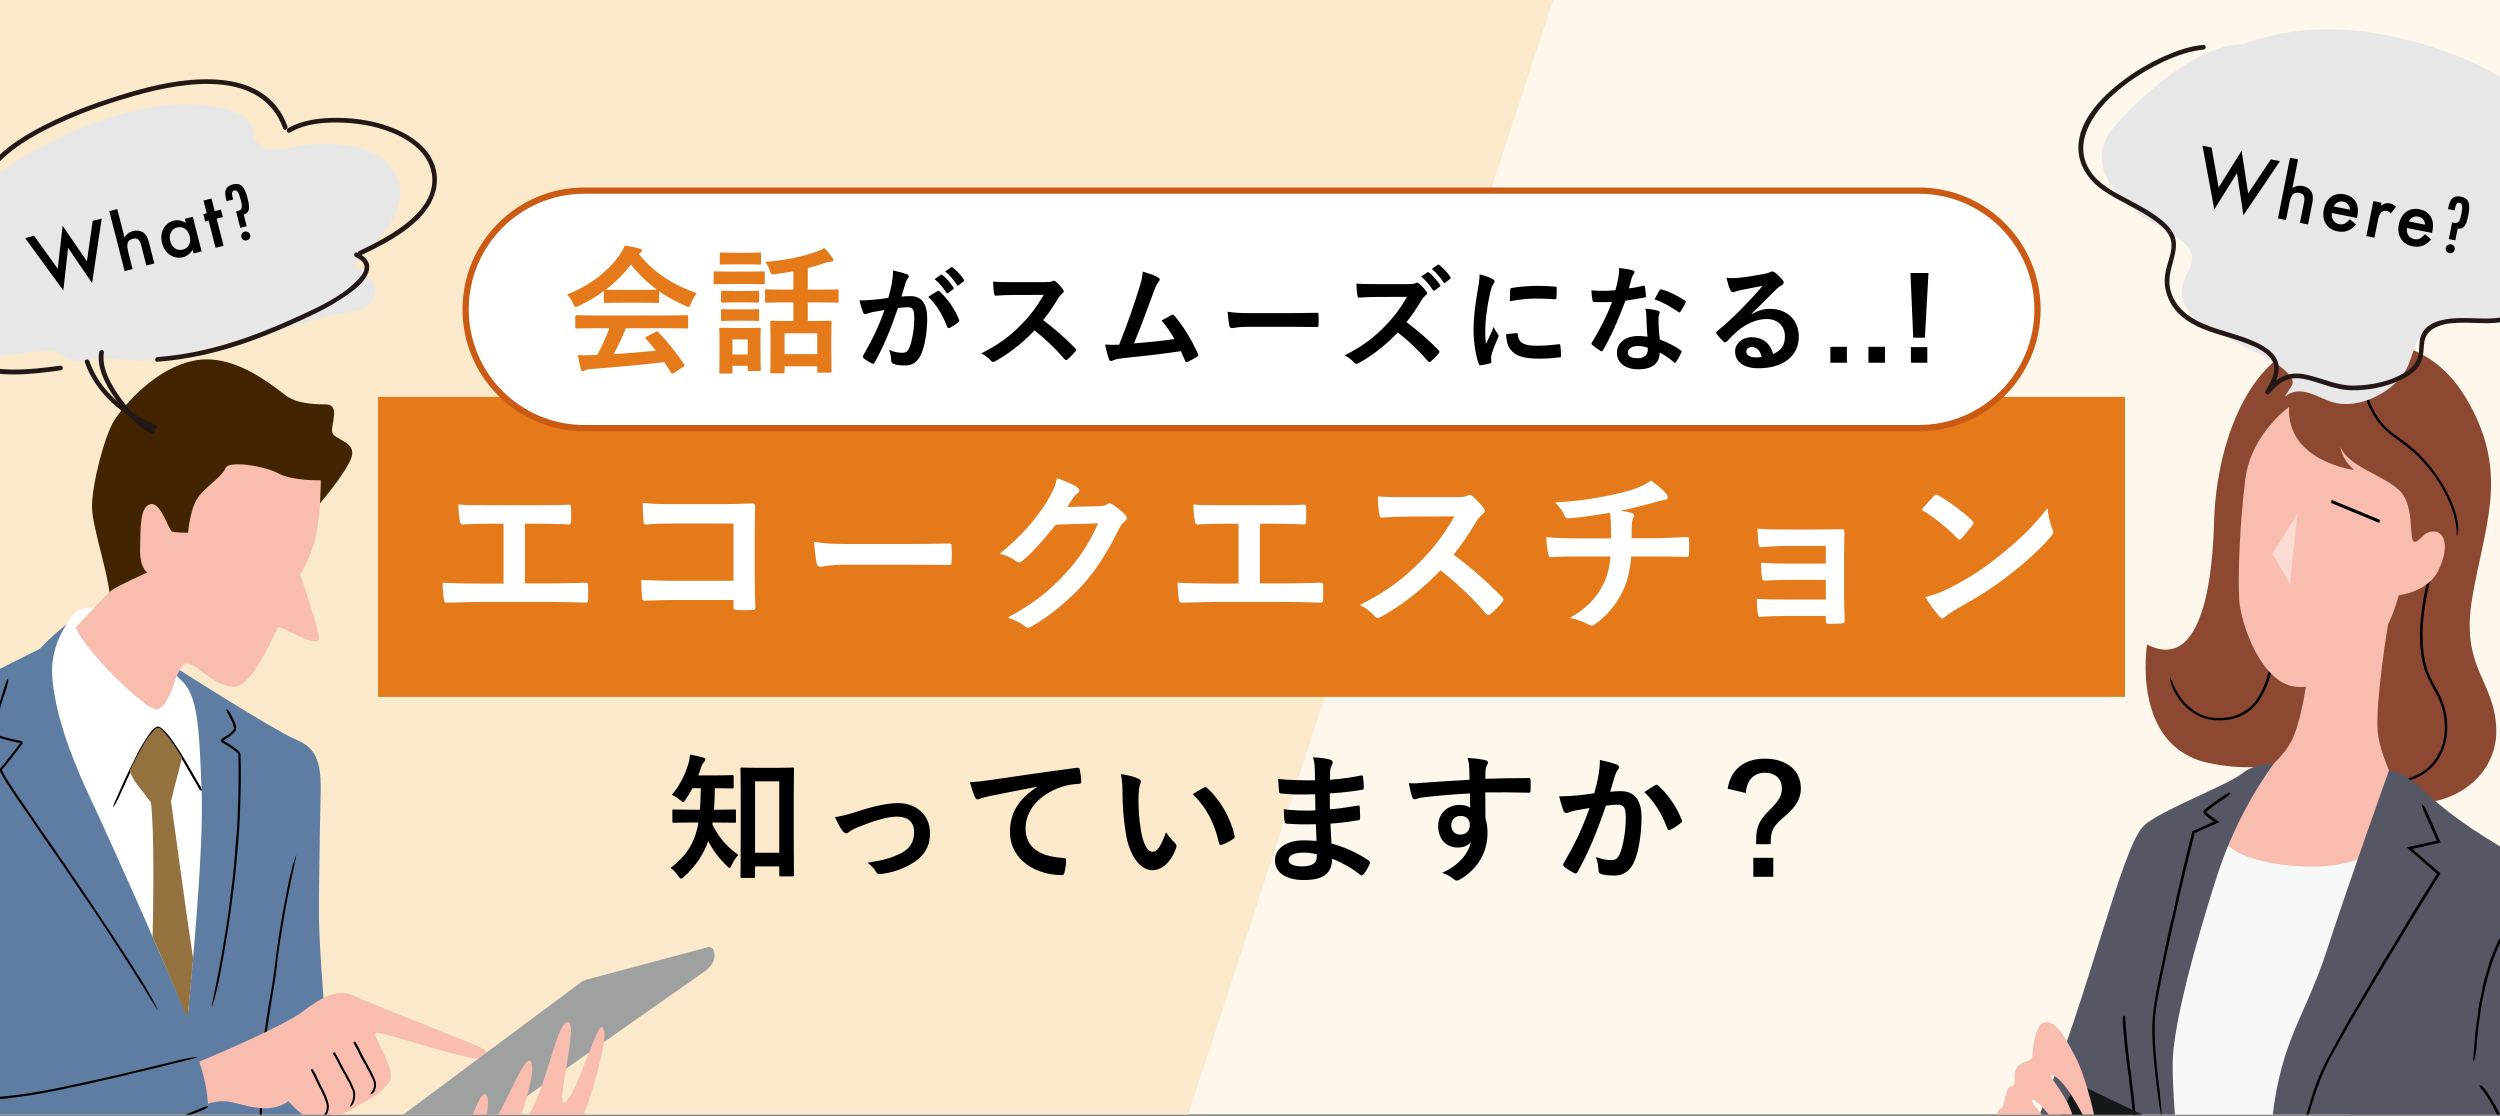 <svg width="800" height="357" viewBox="0 0 800 357" fill="none" xmlns="http://www.w3.org/2000/svg">
<rect x="0" y="0" width="800" height="357" fill="#333333" stroke="none"/>
<g clip-path="url(#clip0_2515_2294)">
<rect width="800" height="356.667" fill="#FEF7EC"/>
<path d="M0 0H497L380.115 357H0V0Z" fill="#FAEACB"/>
<path d="M219.579 163.348L210.139 131.689L196.882 139.343L219.579 163.348Z" fill="#F8F5EE"/>
<rect width="559" height="96" transform="translate(121 127)" fill="#E47A1A"/>
<path d="M167.968 167.592V186.688H175.976C179.728 186.688 183.48 186.576 187.288 186.464C187.904 186.408 188.184 186.688 188.184 187.36C188.24 188.816 188.24 190.384 188.184 191.84C188.184 192.568 188.016 192.848 187.344 192.848C184.656 192.736 179.672 192.624 176.032 192.624H153.52C151.224 192.624 147.584 192.792 143.216 192.848C142.32 192.904 142.208 192.68 142.04 191.728C141.816 190.496 141.648 188.48 141.648 186.464C145.68 186.688 149.936 186.744 153.52 186.744H161.136V167.592H156.768C152.736 167.592 150.384 167.704 148.088 167.816C147.416 167.872 147.304 167.48 147.136 166.64C146.912 165.52 146.688 163.336 146.688 161.432C149.488 161.712 151.728 161.656 156.376 161.656H172.224C175.64 161.656 178.72 161.656 182.024 161.488C182.584 161.432 182.752 161.768 182.752 162.384C182.808 163.784 182.808 165.352 182.752 166.752C182.696 167.48 182.584 167.816 181.968 167.816C178.216 167.648 175.472 167.592 172.336 167.592H167.968ZM234.72 185.848V167.536H215.176C211.368 167.536 208.736 167.648 206.776 167.872C206.16 167.872 205.936 167.592 205.936 166.92C205.768 165.408 205.656 162.776 205.656 160.928C209.016 161.264 210.976 161.32 215.008 161.32H231.64C234.552 161.32 237.52 161.208 240.488 161.096C241.384 161.096 241.664 161.32 241.608 162.048C241.608 165.016 241.496 167.928 241.496 170.896V184.28C241.496 188.368 241.664 192.848 241.72 194.416C241.72 194.976 241.496 195.144 240.712 195.2C239.144 195.312 237.352 195.312 235.784 195.2C234.888 195.144 234.72 195.088 234.72 194.248V192.008H215.456C211.928 192.008 208.96 192.176 206.272 192.232C205.768 192.232 205.544 192.008 205.488 191.392C205.32 189.936 205.208 187.92 205.208 185.568C207.84 185.736 211.088 185.848 215.512 185.848H234.72ZM291 180.696H270.84C265.296 180.696 263.168 181.368 262.608 181.368C261.936 181.368 261.488 181.032 261.32 180.192C261.04 178.904 260.704 176.272 260.48 173.416C264.12 173.976 266.92 174.088 272.576 174.088H290.608C294.864 174.088 299.176 173.976 303.488 173.92C304.328 173.864 304.496 174.032 304.496 174.704C304.608 176.384 304.608 178.288 304.496 179.968C304.496 180.64 304.272 180.864 303.488 180.808C299.288 180.752 295.144 180.696 291 180.696ZM341.512 162.216L351.592 161.992C353.048 161.936 353.776 161.712 354.392 161.32C354.616 161.152 354.84 161.096 355.12 161.096C355.4 161.096 355.68 161.208 356.016 161.432C357.416 162.328 358.704 163.392 359.824 164.456C360.328 164.904 360.552 165.352 360.552 165.744C360.552 166.192 360.272 166.584 359.88 166.92C359.096 167.536 358.536 168.32 358.032 169.328C354.28 176.944 350.696 182.376 346.944 186.632C342.128 192.064 335.464 197.496 329.92 200.576C329.584 200.8 329.304 200.856 329.024 200.856C328.576 200.856 328.184 200.632 327.736 200.24C326.336 199.12 324.6 198.28 322.416 197.664C331.152 192.848 335.576 189.32 341.064 183.384C345.488 178.456 348.064 174.648 351.424 167.48L337.872 167.872C333.28 173.528 330.48 176.72 327.288 179.352C326.896 179.744 326.504 179.968 326.112 179.968C325.832 179.968 325.552 179.856 325.272 179.632C323.872 178.624 321.8 177.616 319.896 177.224C327.176 171.288 331.488 166.08 334.96 160.592C336.808 157.456 337.648 155.72 338.264 153.032C341.456 154.152 343.584 155.104 344.816 156C345.208 156.28 345.376 156.616 345.376 156.952C345.376 157.288 345.208 157.624 344.76 157.904C344.2 158.24 343.808 158.856 343.36 159.416C342.744 160.368 342.184 161.208 341.512 162.216ZM403.168 167.592V186.688H411.176C414.928 186.688 418.68 186.576 422.488 186.464C423.104 186.408 423.384 186.688 423.384 187.36C423.44 188.816 423.44 190.384 423.384 191.84C423.384 192.568 423.216 192.848 422.544 192.848C419.856 192.736 414.872 192.624 411.232 192.624H388.72C386.424 192.624 382.784 192.792 378.416 192.848C377.52 192.904 377.408 192.68 377.24 191.728C377.016 190.496 376.848 188.48 376.848 186.464C380.88 186.688 385.136 186.744 388.72 186.744H396.336V167.592H391.968C387.936 167.592 385.584 167.704 383.288 167.816C382.616 167.872 382.504 167.48 382.336 166.64C382.112 165.52 381.888 163.336 381.888 161.432C384.688 161.712 386.928 161.656 391.576 161.656H407.424C410.84 161.656 413.92 161.656 417.224 161.488C417.784 161.432 417.952 161.768 417.952 162.384C418.008 163.784 418.008 165.352 417.952 166.752C417.896 167.48 417.784 167.816 417.168 167.816C413.416 167.648 410.672 167.592 407.536 167.592H403.168ZM450.376 159.08H465.776C467.792 159.08 468.8 159.024 469.64 158.576C469.864 158.408 470.032 158.352 470.256 158.352C470.592 158.352 470.872 158.576 471.208 158.8C472.496 159.808 473.784 161.264 474.848 162.72C475.016 163 475.128 163.224 475.128 163.448C475.128 163.784 474.904 164.176 474.4 164.568C473.672 165.184 472.944 166.024 472.328 167.032C470.032 170.952 467.848 174.088 465.16 177.504C470.536 181.48 475.52 185.848 480.672 191.056C480.952 191.336 481.12 191.616 481.12 191.84C481.12 192.064 481.008 192.344 480.728 192.68C479.664 193.968 478.376 195.312 476.976 196.488C476.752 196.712 476.528 196.824 476.304 196.824C476.024 196.824 475.8 196.656 475.52 196.376C470.816 190.888 466 186.464 460.96 182.488C454.632 189.096 448.248 193.856 442.144 197.272C441.64 197.496 441.248 197.72 440.856 197.72C440.52 197.72 440.184 197.552 439.904 197.216C438.672 195.704 437.048 194.584 435.2 193.576C443.936 189.152 449.144 185.176 454.912 179.296C458.944 175.096 462.024 171.12 465.44 165.24L450.992 165.296C448.08 165.296 445.168 165.408 442.144 165.632C441.696 165.688 441.528 165.296 441.416 164.68C441.136 163.504 440.912 160.816 440.912 158.856C443.936 159.08 446.736 159.08 450.376 159.08ZM505.704 172.296H515.56C515.56 170.504 515.504 168.264 515.448 166.64C515.392 165.912 515.336 165.184 515.168 164.064C511.472 164.736 506.208 165.576 501.896 165.856C501.056 165.968 500.72 165.24 500.496 164.624C499.936 163.504 499.152 162.328 497.64 160.76C504.64 160.424 509.008 159.696 514.272 158.688C518.136 157.848 520.936 157.232 523.512 156.28C526.144 155.272 527.096 154.712 528.328 153.76C530.232 155.16 532.024 156.56 532.92 157.68C533.368 158.128 533.648 158.632 533.648 159.248C533.648 159.864 533.088 159.976 532.192 160.032C531.016 160.2 529.84 160.704 528.664 160.984C525.248 161.936 521.832 162.776 518.528 163.448C519.984 163.616 521.272 163.84 522.168 164.176C522.616 164.288 522.896 164.568 522.896 164.96C522.896 165.24 522.728 165.52 522.56 165.912C522.336 166.416 522.224 166.976 522.168 167.816C522.112 169.048 522.112 170.336 522.112 172.24H529.056C532.584 172.24 537.344 171.96 539.864 171.848C540.424 171.848 540.424 172.128 540.48 172.744C540.592 174.2 540.536 175.936 540.48 177.224C540.424 178.008 540.424 178.232 539.752 178.232C536.224 178.12 532.976 178.064 528.888 178.064H522C521.552 182.824 520.768 186.184 519.2 189.32C517.24 193.464 513.936 197.384 510.296 199.792C509.96 200.016 509.68 200.184 509.344 200.184C509.064 200.184 508.728 200.072 508.336 199.848C506.32 198.784 504.248 198.112 502.4 197.72C508 194.416 510.576 191.56 512.872 187.36C514.328 184.504 515.112 181.536 515.336 178.064H505.368C503.352 178.064 499.208 178.064 496.464 178.288C495.736 178.344 495.568 177.896 495.4 177C495.12 175.936 494.84 173.64 494.84 171.904C498.816 172.24 502.96 172.296 505.704 172.296ZM584.272 180.36V174.704H571.336C568.704 174.704 566.016 174.984 563.496 175.04C562.992 175.096 562.712 174.648 562.656 173.752C562.544 172.352 562.488 171.288 562.376 169.16C565.568 169.44 567.304 169.44 571.336 169.44H581.08C583.824 169.44 586.904 169.44 589.368 169.328C590.04 169.328 590.264 169.664 590.208 170.224C590.208 172.744 590.096 175.096 590.096 177.56V190.496C590.096 193.016 590.208 195.592 590.32 198.448C590.32 199.288 590.04 199.456 589.088 199.512C588.192 199.568 586.4 199.624 585.28 199.624C584.384 199.624 584.272 199.456 584.272 198.784V197.104H571C568.368 197.104 565.848 197.216 563.272 197.384C562.712 197.384 562.544 197.104 562.488 196.264C562.32 195.144 562.208 193.52 562.208 191.616C565.232 191.84 567.976 191.84 571.224 191.84H584.272V185.568H572.4C569.88 185.568 567.136 185.68 564.728 185.792C564.056 185.792 563.832 185.456 563.776 184.56C563.608 183.44 563.552 181.984 563.552 180.08C566.576 180.304 568.648 180.36 572.288 180.36H584.272ZM614.904 163.112C616.136 161.6 617.76 159.864 618.824 158.744C619.048 158.464 619.328 158.296 619.608 158.296C619.832 158.296 620.056 158.408 620.336 158.576C623.192 160.088 627.84 163.504 631.032 166.528C631.368 166.864 631.536 167.088 631.536 167.312C631.536 167.536 631.424 167.76 631.2 168.04C630.36 169.16 628.512 171.4 627.728 172.24C627.448 172.52 627.28 172.688 627.056 172.688C626.832 172.688 626.608 172.52 626.328 172.24C622.968 168.768 618.936 165.576 614.904 163.112ZM616.136 191.056C618.992 190.272 620.728 189.768 623.696 188.256C630.528 184.728 634.168 182.376 639.824 177.84C646.656 172.296 650.408 168.712 655.168 162.608C655.504 165.408 656.008 167.312 656.736 169.16C656.904 169.552 657.016 169.888 657.016 170.224C657.016 170.728 656.736 171.176 656.12 171.904C653.152 175.376 648.336 179.856 643.24 183.776C638.592 187.416 633.888 190.552 626.328 194.752C623.808 196.264 623.08 196.824 622.576 197.328C622.24 197.664 621.904 197.888 621.568 197.888C621.288 197.888 620.952 197.664 620.616 197.272C619.216 195.704 617.48 193.408 616.136 191.056Z" fill="white"/>
<path d="M241.125 280.935H237.435C236.985 280.935 236.94 280.89 236.94 280.44C236.94 280.125 237.03 277.695 237.03 266.895V256.41C237.03 248.895 236.94 246.375 236.94 246.06C236.94 245.655 236.985 245.61 237.435 245.61C237.75 245.61 238.92 245.7 242.34 245.7H248.64C252.105 245.7 253.275 245.61 253.545 245.61C254.04 245.61 254.085 245.655 254.085 246.06C254.085 246.33 253.995 248.85 253.995 255.06V266.67C253.995 277.245 254.085 279.675 254.085 279.945C254.085 280.395 254.04 280.44 253.545 280.44H249.855C249.405 280.44 249.36 280.395 249.36 279.945V277.245H241.62V280.44C241.62 280.89 241.575 280.935 241.125 280.935ZM241.62 250.02V272.88H249.36V250.02H241.62ZM229.56 263.205H228.03C228.03 263.43 227.985 263.61 227.94 263.79C230.145 268.2 232.71 271.035 236.265 273.555C235.545 274.32 234.69 275.58 234.15 276.84C233.88 277.47 233.7 277.74 233.475 277.74C233.25 277.74 232.98 277.515 232.53 277.065C230.055 274.59 228.21 272.25 226.635 269.145C225.24 273.195 222.72 277.065 218.85 280.62C218.445 280.98 218.175 281.16 217.95 281.16C217.635 281.16 217.365 280.845 217.005 280.305C216.33 279.225 215.52 278.37 214.575 277.74C219.615 273.96 222 269.955 223.17 264.915C223.305 264.375 223.395 263.79 223.485 263.205H221.1C217.275 263.205 215.97 263.295 215.7 263.295C215.205 263.295 215.16 263.25 215.16 262.755V259.47C215.16 259.065 215.205 259.02 215.7 259.02C215.97 259.02 217.275 259.11 221.1 259.11H223.98C224.16 256.995 224.205 254.655 224.25 252.225H221.595C220.92 253.44 220.2 254.655 219.435 255.78C219.075 256.365 218.85 256.635 218.58 256.635C218.31 256.635 218.04 256.41 217.545 255.96C216.645 255.105 215.745 254.7 214.98 254.34C217.455 251.46 219.165 248.13 220.29 244.35C220.605 243.36 220.695 242.55 220.785 241.47C222.27 241.695 223.62 242.01 224.97 242.415C225.465 242.55 225.735 242.73 225.735 243.045C225.735 243.315 225.6 243.495 225.33 243.81C225.06 244.125 224.7 244.44 224.385 245.475C224.115 246.33 223.8 247.23 223.44 248.13H228.75C232.665 248.13 233.97 248.04 234.24 248.04C234.735 248.04 234.78 248.085 234.78 248.535V251.82C234.78 252.27 234.735 252.315 234.24 252.315C233.97 252.315 232.665 252.225 228.75 252.225C228.705 254.565 228.66 256.86 228.48 259.11H229.56C233.43 259.11 234.735 259.02 235.005 259.02C235.455 259.02 235.5 259.065 235.5 259.47V262.755C235.5 263.25 235.455 263.295 235.005 263.295C234.735 263.295 233.43 263.205 229.56 263.205ZM267.18 261.495C269.43 261.135 271.635 260.55 274.2 259.74C279.735 257.895 284.1 256.995 287.34 256.995C293.46 256.995 297.6 261 297.6 266.625C297.6 271.215 295.44 274.41 291.165 276.705C288.825 278.01 285.675 279.27 281.85 279.675C281.04 279.81 280.68 279.63 280.365 279.045C279.87 278.145 279.06 277.155 277.62 276.075C282.885 275.265 285.36 274.5 288.465 272.97C291.03 271.62 292.515 269.505 292.515 266.265C292.515 263.07 290.535 261.315 286.935 261.315C283.83 261.315 279.105 262.845 274.2 264.825C273.075 265.32 272.175 265.86 271.68 266.22C271.32 266.535 271.05 266.67 270.78 266.67C270.375 266.67 270.06 266.4 269.61 265.86C268.575 264.555 267.9 262.98 267.18 261.495ZM331.833 251.865V251.775C326.343 252.81 321.528 253.755 316.713 254.745C315.003 255.15 314.553 255.24 313.878 255.465C313.563 255.6 313.248 255.825 312.888 255.825C312.573 255.825 312.213 255.555 312.033 255.15C311.448 253.935 310.953 252.36 310.368 250.29C312.663 250.2 314.013 250.02 317.523 249.525C323.058 248.715 332.958 247.23 344.568 245.7C345.243 245.61 345.468 245.88 345.513 246.195C345.738 247.23 345.963 248.895 346.008 250.155C346.008 250.695 345.738 250.83 345.153 250.83C343.038 250.965 341.598 251.19 339.663 251.82C332.013 254.43 328.188 259.695 328.188 265.095C328.188 270.9 332.328 274.05 340.158 274.545C340.878 274.545 341.148 274.725 341.148 275.22C341.148 276.39 340.968 277.965 340.653 279.09C340.518 279.765 340.338 280.035 339.798 280.035C331.878 280.035 323.193 275.49 323.193 266.13C323.193 259.74 326.388 255.42 331.833 251.865ZM358.653 247.725C360.813 247.995 363.018 248.535 364.368 249.21C364.773 249.39 365.088 249.705 365.088 250.02C365.088 250.29 364.953 250.74 364.728 251.28C364.548 251.82 364.323 253.755 364.323 255.69C364.323 258.57 364.413 261.81 365.133 265.95C365.763 269.505 366.933 272.565 368.823 272.565C370.263 272.565 371.388 270.99 373.143 266.31C374.133 267.885 375.123 268.92 376.023 269.775C376.563 270.27 376.563 270.81 376.338 271.44C374.628 276.03 371.838 278.46 368.688 278.46C365.178 278.46 361.488 274.32 360.273 266.715C359.553 262.44 359.193 257.76 359.193 253.62C359.193 251.145 359.103 249.795 358.653 247.725ZM381.693 254.115C383.403 253.035 384.528 252.405 385.248 252.045C385.428 251.955 385.608 251.865 385.743 251.865C385.923 251.865 386.058 251.955 386.238 252.135C390.333 255.69 393.933 261.9 395.058 267.525C395.193 268.11 394.923 268.29 394.563 268.515C393.393 269.28 392.268 269.91 391.053 270.315C390.513 270.495 390.198 270.36 390.108 269.82C388.578 263.385 386.283 258.705 381.693 254.115ZM421.293 269.1C421.203 267.12 421.113 265.275 421.068 263.745C417.963 263.835 414.903 263.835 411.798 263.565C411.303 263.565 411.123 263.385 411.078 262.8C410.898 261.81 410.808 260.01 410.808 258.975C414.138 259.38 417.558 259.47 420.933 259.335C420.888 257.625 420.888 255.87 420.843 254.16C416.523 254.295 413.283 254.295 410.088 253.935C409.593 253.935 409.368 253.755 409.323 253.305C409.188 252.18 409.098 251.1 409.008 249.255C412.923 249.705 416.838 249.705 420.798 249.705C420.798 248.04 420.753 246.87 420.708 245.34C420.618 244.305 420.528 243.495 420.168 242.325C422.553 242.46 424.488 242.73 425.838 243.135C426.378 243.315 426.648 243.945 426.333 244.485C426.018 245.115 425.703 245.88 425.658 246.645C425.613 247.545 425.613 248.175 425.568 249.525C429.753 249.21 432.768 248.715 435.423 248.175C435.963 248.04 436.143 248.175 436.188 248.715C436.368 249.975 436.413 251.19 436.413 252C436.413 252.585 436.278 252.675 435.918 252.72C432.723 253.26 429.843 253.62 425.523 253.89C425.523 255.69 425.568 257.355 425.568 258.975C428.988 258.75 431.148 258.3 434.388 257.805C434.928 257.67 435.063 257.76 435.108 258.165C435.153 259.02 435.243 260.505 435.243 261.855C435.243 262.305 435.063 262.44 434.568 262.485C431.598 262.98 429.528 263.295 425.748 263.565C425.838 265.635 425.928 267.84 426.063 269.91C430.383 271.125 434.073 272.745 437.988 275.355C438.438 275.76 438.438 275.895 438.303 276.435C437.988 277.29 437.043 278.955 436.323 279.765C436.143 280.035 435.963 280.125 435.738 280.125C435.603 280.125 435.423 280.08 435.243 279.9C432.498 277.74 429.708 276.165 426.288 274.77C426.243 279.63 423.318 281.61 417.153 281.61C411.303 281.61 407.973 279.045 407.973 275.31C407.973 271.665 411.528 268.92 416.973 268.92C418.098 268.92 419.178 268.92 421.293 269.1ZM421.383 273.375C420.078 273.06 418.458 272.835 417.198 272.835C413.913 272.835 412.338 273.78 412.338 275.22C412.338 276.39 413.688 277.245 416.793 277.245C418.593 277.245 420.258 276.705 420.888 275.895C421.248 275.4 421.383 274.635 421.383 273.375ZM470.253 249.525C470.208 248.13 470.208 247.005 470.163 245.79C470.073 244.485 469.983 243.855 469.623 242.505C471.648 242.64 473.808 242.91 474.888 243.135C475.653 243.27 476.148 243.585 476.148 243.99C476.148 244.35 476.013 244.575 475.743 245.025C475.608 245.295 475.473 245.745 475.383 246.33C475.338 246.915 475.338 247.5 475.293 249.21C480.153 249.03 484.788 248.985 489.108 248.985C489.648 248.985 489.738 249.075 489.783 249.66C489.828 250.785 489.828 251.955 489.783 253.08C489.783 253.575 489.558 253.71 489.018 253.665C484.338 253.53 479.973 253.53 475.293 253.575C475.293 256.32 475.293 259.2 475.338 261.945C475.788 263.16 476.013 264.915 476.013 266.4C476.013 271.62 473.898 277.065 468.003 280.935C467.238 281.43 466.653 281.79 466.248 281.79C465.843 281.79 465.348 281.475 464.898 281.115C463.863 280.26 462.648 279.675 461.478 279.315C466.743 276.975 469.893 273.195 470.703 269.415C469.803 270.72 467.958 271.215 466.473 271.215C462.918 271.215 460.218 268.65 460.218 264.33C460.218 260.145 463.368 257.58 467.013 257.58C468.363 257.58 469.713 257.85 470.433 258.48C470.433 256.905 470.388 255.375 470.388 253.89C464.718 254.205 458.373 254.745 454.818 255.24C453.828 255.375 453.108 255.78 452.703 255.78C452.253 255.78 452.073 255.6 451.938 255.15C451.578 254.25 451.173 252.45 450.813 250.605C452.478 250.785 453.918 250.605 456.303 250.425C459.048 250.2 464.853 249.84 470.253 249.525ZM467.373 261.09C465.978 261.09 464.403 262.035 464.403 264.015C464.403 265.995 465.663 267.075 467.283 267.075C468.948 267.075 470.343 266.04 470.343 263.97C470.343 262.125 469.173 261.09 467.373 261.09ZM510.168 253.845C510.888 251.28 511.203 249.705 511.518 248.175C511.743 246.825 511.968 245.07 511.968 243.18C514.308 243.675 515.568 243.99 517.368 244.665C517.818 244.8 518.088 245.16 518.088 245.565C518.088 245.79 517.998 246.015 517.773 246.24C517.323 246.825 517.098 247.32 516.873 247.95C516.288 249.795 515.838 251.46 515.253 253.35C516.468 253.215 517.818 253.17 518.763 253.17C522.993 253.17 525.288 256.05 525.288 261.495C525.288 266.805 524.388 272.7 522.858 275.94C521.553 278.82 519.393 280.17 516.783 280.17C514.623 280.17 513.318 279.99 512.328 279.675C511.788 279.495 511.518 279.09 511.518 278.415C511.383 276.975 511.293 275.715 510.663 274.23C512.688 274.995 514.218 275.22 515.613 275.22C517.098 275.22 517.773 274.68 518.493 272.835C519.438 270.315 520.248 266.04 520.248 261.675C520.248 258.48 519.663 257.49 517.683 257.49C516.603 257.49 515.208 257.625 513.903 257.805C510.933 266.445 508.368 272.655 504.858 278.955C504.588 279.54 504.228 279.63 503.688 279.36C502.878 278.955 501.123 277.875 500.583 277.38C500.358 277.155 500.223 276.975 500.223 276.705C500.223 276.57 500.268 276.39 500.403 276.21C504.003 269.955 506.343 265.185 508.638 258.57C506.883 258.84 505.443 259.11 504.228 259.335C503.058 259.56 502.338 259.83 501.753 260.055C501.123 260.28 500.583 260.19 500.313 259.47C499.908 258.435 499.413 256.815 498.918 254.835C500.898 254.835 502.878 254.7 504.858 254.52C506.748 254.34 508.413 254.115 510.168 253.845ZM526.188 253.485C527.313 252.72 528.618 251.82 529.833 251.19C530.148 251.01 530.373 251.1 530.688 251.415C533.748 254.295 536.493 258.03 538.158 262.35C538.338 262.755 538.293 262.98 537.978 263.25C537.213 263.97 535.503 265.05 534.603 265.5C534.153 265.725 533.703 265.68 533.568 265.14C531.768 260.415 529.428 256.545 526.188 253.485ZM558.678 253.755L552.873 252.405C553.728 246.375 558.048 242.775 564.708 242.775C571.728 242.775 576.273 246.51 576.273 252.27C576.273 255.42 574.923 258.03 570.918 261.405C567.183 264.51 566.643 265.95 566.598 270.135H561.963V269.055C561.963 264.6 562.908 262.575 566.103 259.38C569.343 256.14 570.198 254.565 570.198 252.27C570.198 249.21 568.083 247.275 564.753 247.275C561.198 247.275 558.948 249.66 558.678 253.755ZM561.063 274.5H567.453V280.575H561.063V274.5Z" fill="black"/>
<path d="M149 99C149 78.013 166.013 61 187 61H614C634.987 61 652 78.013 652 99C652 119.987 634.987 137 614 137H187C166.013 137 149 119.987 149 99Z" fill="white"/>
<path d="M149 99C149 78.013 166.013 61 187 61H614C634.987 61 652 78.013 652 99C652 119.987 634.987 137 614 137H187C166.013 137 149 119.987 149 99Z" stroke="#CB5A14" stroke-width="2"/>
<path d="M195.004 105.044H190.428C186.292 105.044 184.884 105.132 184.62 105.132C184.136 105.132 184.092 105.088 184.092 104.648V101.348C184.092 100.908 184.136 100.864 184.62 100.864C184.884 100.864 186.292 100.952 190.428 100.952H213.88C218.016 100.952 219.424 100.864 219.688 100.864C220.172 100.864 220.216 100.908 220.216 101.348V104.648C220.216 105.088 220.172 105.132 219.688 105.132C219.424 105.132 218.016 105.044 213.88 105.044H200.284C199.184 107.772 197.864 110.544 196.368 113.316C200.944 113.052 205.74 112.656 209.92 112.216C208.908 110.984 207.896 109.752 206.708 108.476C206.4 108.124 206.444 107.948 206.972 107.684L209.788 106.232C210.272 105.968 210.404 106.012 210.712 106.32C213.704 109.444 216.212 112.612 218.896 116.528C219.116 116.88 219.116 117.056 218.676 117.364L215.64 119.344C215.376 119.52 215.244 119.608 215.112 119.608C214.98 119.608 214.892 119.52 214.76 119.3C214.012 118.068 213.264 116.924 212.56 115.868C205.256 116.792 196.28 117.54 188.8 118.112C188.096 118.156 187.524 118.332 187.216 118.508C186.996 118.684 186.776 118.772 186.468 118.772C186.16 118.772 185.94 118.552 185.852 118.156C185.456 116.704 185.192 115.164 184.928 113.624C186.556 113.756 188.008 113.712 189.724 113.624C190.164 113.624 190.648 113.58 191.132 113.58C192.716 110.588 193.992 107.772 195.004 105.044ZM193.244 96.464V93.12C190.78 94.924 188.096 96.508 185.28 97.872C184.752 98.136 184.444 98.268 184.224 98.268C183.916 98.268 183.784 97.96 183.432 97.168C182.904 96.068 182.288 95.1 181.452 94.264C189.108 91.228 194.828 86.564 198.348 81.46C199.096 80.36 199.492 79.612 199.888 78.6C201.604 78.82 203.232 79.128 204.64 79.524C205.168 79.656 205.432 79.832 205.432 80.14C205.432 80.404 205.344 80.668 204.992 80.844C204.728 80.976 204.552 81.108 204.376 81.24C209.348 87.312 215.288 91.14 222.988 93.824C222.152 94.88 221.58 95.936 221.096 97.124C220.788 97.916 220.656 98.224 220.348 98.224C220.128 98.224 219.82 98.092 219.336 97.872C216.344 96.552 213.484 95.012 210.932 93.208V96.464C210.932 96.904 210.888 96.948 210.448 96.948C210.184 96.948 208.996 96.86 205.476 96.86H198.7C195.18 96.86 193.992 96.948 193.728 96.948C193.288 96.948 193.244 96.904 193.244 96.464ZM198.7 92.768H205.476C208.424 92.768 209.744 92.724 210.228 92.68C207.06 90.392 204.288 87.708 201.912 84.628C199.58 87.708 196.896 90.392 193.86 92.68C194.256 92.724 195.488 92.768 198.7 92.768ZM253.876 96.772H251.016C246.924 96.772 245.56 96.86 245.296 96.86C244.856 96.86 244.812 96.816 244.812 96.376V93.032C244.812 92.636 244.856 92.592 245.296 92.592C245.56 92.592 246.924 92.68 251.016 92.68H253.876V86.828C251.896 87.18 249.872 87.488 247.804 87.752C246.748 87.884 246.748 87.84 246.396 86.784C246 85.464 245.428 84.452 244.856 83.792C251.192 83.352 257.088 82.076 261.532 80.448C262.412 80.14 263.116 79.788 263.776 79.348C264.744 80.36 265.756 81.592 266.416 82.516C266.636 82.824 266.724 83 266.724 83.264C266.724 83.572 266.46 83.748 265.844 83.748C265.404 83.748 264.7 83.924 264.128 84.1C262.368 84.716 260.476 85.288 258.496 85.772V92.68H262.104C266.196 92.68 267.604 92.592 267.868 92.592C268.308 92.592 268.352 92.636 268.352 93.032V96.376C268.352 96.816 268.308 96.86 267.868 96.86C267.604 96.86 266.196 96.772 262.104 96.772H258.496V102.712H260.344C264.04 102.712 265.36 102.624 265.624 102.624C266.064 102.624 266.108 102.668 266.108 103.108C266.108 103.372 266.02 104.604 266.02 107.42V111.38C266.02 117.408 266.108 118.552 266.108 118.816C266.108 119.212 266.064 119.256 265.624 119.256H262.016C261.576 119.256 261.532 119.212 261.532 118.816V117.232H251.06V119.036C251.06 119.432 251.016 119.476 250.576 119.476H246.968C246.528 119.476 246.484 119.432 246.484 119.036C246.484 118.728 246.572 117.584 246.572 111.512V108.08C246.572 104.604 246.484 103.372 246.484 103.108C246.484 102.668 246.528 102.624 246.968 102.624C247.276 102.624 248.552 102.712 252.248 102.712H253.876V96.772ZM251.06 106.672V113.316H261.532V106.672H251.06ZM243.36 108.74V111.908C243.36 117.012 243.448 117.98 243.448 118.244C243.448 118.684 243.404 118.728 242.964 118.728H239.752C239.312 118.728 239.268 118.684 239.268 118.244V117.056H234.384V119.08C234.384 119.476 234.34 119.52 233.9 119.52H230.688C230.204 119.52 230.16 119.476 230.16 119.08C230.16 118.772 230.248 117.76 230.248 112.436V109.488C230.248 106.716 230.16 105.66 230.16 105.352C230.16 104.912 230.204 104.868 230.688 104.868C230.952 104.868 231.876 104.956 234.692 104.956H238.916C241.776 104.956 242.656 104.868 242.964 104.868C243.404 104.868 243.448 104.912 243.448 105.352C243.448 105.616 243.36 106.672 243.36 108.74ZM239.268 108.608H234.384V113.448H239.268V108.608ZM233.504 86.916H239.532C242.876 86.916 243.976 86.828 244.24 86.828C244.68 86.828 244.724 86.872 244.724 87.312V90.436C244.724 90.92 244.68 90.964 244.24 90.964C243.976 90.964 242.876 90.876 239.532 90.876H233.504C230.16 90.876 229.06 90.964 228.796 90.964C228.4 90.964 228.356 90.92 228.356 90.436V87.312C228.356 86.872 228.4 86.828 228.796 86.828C229.06 86.828 230.16 86.916 233.504 86.916ZM234.824 80.888H239.048C241.864 80.888 242.744 80.8 243.008 80.8C243.492 80.8 243.536 80.844 243.536 81.284V84.188C243.536 84.628 243.492 84.672 243.008 84.672C242.744 84.672 241.864 84.584 239.048 84.584H234.824C231.964 84.584 231.084 84.672 230.82 84.672C230.38 84.672 230.336 84.628 230.336 84.188V81.284C230.336 80.844 230.38 80.8 230.82 80.8C231.084 80.8 231.964 80.888 234.824 80.888ZM234.956 93.12H238.696C241.38 93.12 242.128 93.032 242.392 93.032C242.876 93.032 242.92 93.076 242.92 93.516V96.376C242.92 96.816 242.876 96.86 242.392 96.86C242.128 96.86 241.38 96.772 238.696 96.772H234.956C232.272 96.772 231.48 96.86 231.216 96.86C230.776 96.86 230.732 96.816 230.732 96.376V93.516C230.732 93.076 230.776 93.032 231.216 93.032C231.48 93.032 232.272 93.12 234.956 93.12ZM234.956 99.016H238.696C241.38 99.016 242.128 98.928 242.392 98.928C242.876 98.928 242.92 98.972 242.92 99.412V102.228C242.92 102.668 242.876 102.712 242.392 102.712C242.128 102.712 241.38 102.624 238.696 102.624H234.956C232.272 102.624 231.48 102.712 231.216 102.712C230.776 102.712 230.732 102.668 230.732 102.228V99.412C230.732 98.972 230.776 98.928 231.216 98.928C231.48 98.928 232.272 99.016 234.956 99.016Z" fill="#E47A1A"/>
<path d="M299.077 89.323L301.038 87.954C301.223 87.806 301.371 87.843 301.593 88.028C302.74 88.916 304.072 90.396 305.108 91.987C305.256 92.209 305.256 92.394 304.997 92.579L303.443 93.726C303.184 93.911 302.999 93.874 302.814 93.615C301.704 91.913 300.52 90.507 299.077 89.323ZM302.481 86.881L304.331 85.549C304.553 85.401 304.664 85.438 304.886 85.623C306.255 86.659 307.587 88.139 308.401 89.434C308.549 89.656 308.586 89.878 308.29 90.1L306.81 91.247C306.514 91.469 306.329 91.358 306.181 91.136C305.182 89.545 303.998 88.139 302.481 86.881ZM284.277 95.317C284.869 93.208 285.128 91.913 285.387 90.655C285.572 89.545 285.757 88.102 285.757 86.548C287.681 86.955 288.717 87.214 290.197 87.769C290.567 87.88 290.789 88.176 290.789 88.509C290.789 88.694 290.715 88.879 290.53 89.064C290.16 89.545 289.975 89.952 289.79 90.47C289.309 91.987 288.939 93.356 288.458 94.91C289.457 94.799 290.567 94.762 291.418 94.762C294.859 94.762 296.709 97.167 296.709 101.903C296.709 105.899 295.969 110.82 294.711 113.484C293.638 115.852 291.862 116.962 289.716 116.962C287.94 116.962 286.682 116.777 285.868 116.407C285.424 116.222 285.202 115.926 285.202 115.371C285.091 114.187 285.017 113.151 284.499 111.93C286.164 112.707 287.607 112.892 288.754 112.892C289.975 112.892 290.53 112.448 291.122 110.931C291.899 108.859 292.565 105.344 292.565 101.718C292.565 99.128 292.084 98.314 290.456 98.314C289.568 98.314 288.421 98.425 287.348 98.573C284.906 105.677 282.797 110.783 279.911 115.963C279.689 116.444 279.393 116.518 278.949 116.296C278.283 115.963 276.84 115.075 276.396 114.668C276.211 114.483 276.1 114.335 276.1 114.113C276.1 114.002 276.137 113.854 276.248 113.706C279.208 108.563 281.132 104.641 283.019 99.202C281.576 99.424 280.392 99.646 279.393 99.831C278.431 100.016 277.839 100.238 277.358 100.423C276.84 100.608 276.396 100.534 276.174 99.942C275.841 99.091 275.434 97.759 275.027 96.131C276.655 96.131 278.283 96.02 279.911 95.872C281.465 95.724 282.834 95.539 284.277 95.317ZM297.042 95.021C297.967 94.392 299.04 93.652 300.039 93.134C300.298 92.986 300.483 93.06 300.742 93.319C303.258 95.687 305.515 98.758 306.884 102.31C307.032 102.643 306.995 102.828 306.736 103.05C306.107 103.642 304.701 104.53 303.961 104.9C303.591 105.085 303.221 105.048 303.11 104.604C301.63 100.719 299.706 97.537 297.042 95.021ZM324.052 90.285H334.227C335.559 90.285 336.225 90.248 336.78 89.952C336.928 89.841 337.039 89.804 337.187 89.804C337.409 89.804 337.594 89.952 337.816 90.1C338.667 90.766 339.518 91.728 340.221 92.69C340.332 92.875 340.406 93.023 340.406 93.171C340.406 93.393 340.258 93.652 339.925 93.911C339.444 94.318 338.963 94.873 338.556 95.539C337.039 98.129 335.596 100.201 333.82 102.458C337.372 105.085 340.665 107.971 344.069 111.412C344.254 111.597 344.365 111.782 344.365 111.93C344.365 112.078 344.291 112.263 344.106 112.485C343.403 113.336 342.552 114.224 341.627 115.001C341.479 115.149 341.331 115.223 341.183 115.223C340.998 115.223 340.85 115.112 340.665 114.927C337.557 111.301 334.375 108.378 331.045 105.751C326.864 110.117 322.646 113.262 318.613 115.519C318.28 115.667 318.021 115.815 317.762 115.815C317.54 115.815 317.318 115.704 317.133 115.482C316.319 114.483 315.246 113.743 314.025 113.077C319.797 110.154 323.238 107.527 327.049 103.642C329.713 100.867 331.748 98.24 334.005 94.355L324.459 94.392C322.535 94.392 320.611 94.466 318.613 94.614C318.317 94.651 318.206 94.392 318.132 93.985C317.947 93.208 317.799 91.432 317.799 90.137C319.797 90.285 321.647 90.285 324.052 90.285ZM365.677 86.918C367.934 87.584 369.525 88.102 370.672 88.842C370.931 89.027 371.116 89.212 371.116 89.434C371.116 89.619 371.005 89.878 370.746 90.174C370.08 91.025 369.636 92.172 369.229 93.245C367.157 98.906 365.196 104.345 362.865 109.895C368.563 109.414 371.671 109.118 375.815 108.489C374.668 106.454 373.299 104.419 371.708 102.569C372.818 101.977 373.891 101.348 374.927 100.793C375.334 100.571 375.556 100.719 375.815 101.015C378.701 104.382 381.476 109.007 383.289 113.114C383.4 113.299 383.437 113.447 383.437 113.595C383.437 113.817 383.289 114.039 382.956 114.224C382.068 114.816 381.143 115.297 380.144 115.741C379.996 115.815 379.848 115.852 379.7 115.852C379.478 115.852 379.293 115.667 379.182 115.334C378.738 114.298 378.331 113.336 377.887 112.374C371.967 113.262 366.343 113.891 360.312 114.52C357.87 114.779 356.871 114.964 355.983 115.408C355.502 115.63 355.095 115.556 354.91 115.038C354.614 114.409 354.133 112.559 353.615 110.265C355.095 110.376 356.649 110.339 358.129 110.302C360.756 103.679 362.68 98.203 364.604 91.987C365.196 90.063 365.566 88.768 365.677 86.918ZM413 104.567H399.68C396.017 104.567 394.611 105.011 394.241 105.011C393.797 105.011 393.501 104.789 393.39 104.234C393.205 103.383 392.983 101.644 392.835 99.757C395.24 100.127 397.09 100.201 400.827 100.201H412.741C415.553 100.201 418.402 100.127 421.251 100.09C421.806 100.053 421.917 100.164 421.917 100.608C421.991 101.718 421.991 102.976 421.917 104.086C421.917 104.53 421.769 104.678 421.251 104.641C418.476 104.604 415.738 104.567 413 104.567ZM440.306 90.914H450.481C451.813 90.914 452.479 90.877 453.034 90.581C453.182 90.47 453.293 90.433 453.441 90.433C453.663 90.433 453.848 90.581 454.07 90.729C454.921 91.395 455.772 92.357 456.475 93.319C456.586 93.504 456.66 93.652 456.66 93.8C456.66 94.022 456.512 94.281 456.179 94.54C455.698 94.947 455.217 95.502 454.81 96.168C453.293 98.758 451.85 100.83 450.074 103.087C453.626 105.714 456.919 108.6 460.323 112.041C460.508 112.226 460.619 112.411 460.619 112.559C460.619 112.707 460.545 112.892 460.36 113.114C459.657 113.965 458.806 114.853 457.881 115.63C457.733 115.778 457.585 115.852 457.437 115.852C457.252 115.852 457.104 115.741 456.919 115.556C453.811 111.93 450.629 109.007 447.299 106.38C443.118 110.746 438.9 113.891 434.867 116.148C434.534 116.296 434.275 116.444 434.016 116.444C433.794 116.444 433.572 116.333 433.387 116.111C432.573 115.112 431.5 114.372 430.279 113.706C436.051 110.783 439.492 108.156 443.303 104.271C445.967 101.496 448.002 98.869 450.259 94.984L440.713 95.021C438.789 95.021 436.865 95.095 434.867 95.243C434.571 95.28 434.46 95.021 434.386 94.614C434.201 93.837 434.053 92.061 434.053 90.766C436.051 90.914 437.901 90.914 440.306 90.914ZM454.773 88.509L456.734 87.14C456.919 86.992 457.067 87.029 457.289 87.214C458.436 88.102 459.768 89.582 460.804 91.173C460.952 91.395 460.952 91.58 460.693 91.765L459.139 92.912C458.88 93.097 458.695 93.06 458.51 92.801C457.4 91.099 456.216 89.693 454.773 88.509ZM458.177 86.067L460.027 84.735C460.249 84.587 460.36 84.624 460.582 84.809C461.951 85.845 463.283 87.325 464.097 88.62C464.245 88.842 464.282 89.064 463.986 89.286L462.506 90.433C462.21 90.655 462.025 90.544 461.877 90.322C460.878 88.731 459.694 87.325 458.177 86.067ZM473.458 87.806C475.123 88.213 476.307 88.583 477.417 89.175C478.046 89.508 478.268 89.73 478.268 90.063C478.268 90.322 478.194 90.433 477.713 91.173C477.343 91.839 477.158 92.357 476.825 93.8C475.789 98.388 475.271 102.939 475.271 105.751C475.271 107.564 475.345 108.785 475.493 110.08C476.27 108.378 476.936 107.157 478.009 104.567C478.305 105.492 478.786 106.084 479.304 106.898C479.415 107.083 479.563 107.305 479.563 107.453C479.563 107.712 479.489 107.86 479.378 108.045C478.527 109.969 477.824 111.56 477.269 113.632C477.195 113.854 477.158 114.261 477.158 114.779C477.158 115.223 477.232 115.519 477.232 115.815C477.232 116.074 477.084 116.222 476.751 116.296C475.826 116.555 474.79 116.777 473.717 116.888C473.458 116.925 473.31 116.74 473.236 116.481C472.2 113.891 471.534 109.192 471.534 105.455C471.534 102.125 471.941 98.092 472.792 93.319C473.273 90.581 473.458 89.36 473.458 87.806ZM481.968 106.898L485.335 106.602C485.631 106.565 485.705 106.75 485.705 107.157C485.927 109.71 487.703 110.635 491.736 110.635C494.511 110.635 496.324 110.45 498.803 110.154C499.173 110.117 499.247 110.154 499.321 110.635C499.432 111.412 499.543 112.855 499.543 113.817C499.543 114.261 499.543 114.298 498.914 114.372C496.398 114.668 494.622 114.779 492.883 114.779C487.407 114.779 484.854 113.891 483.263 111.708C482.338 110.524 481.968 108.637 481.968 106.898ZM483.152 96.39C483.189 94.318 483.189 93.393 483.263 92.764C483.3 92.32 483.411 92.209 483.781 92.135C485.964 91.728 490.108 91.469 491.81 91.469C494.03 91.469 495.732 91.543 497.286 91.691C498.063 91.728 498.137 91.802 498.137 92.172C498.137 93.282 498.137 94.281 498.063 95.317C498.026 95.65 497.915 95.798 497.582 95.761C495.362 95.613 493.438 95.539 491.551 95.539C489.072 95.539 486.667 95.761 483.152 96.39ZM527.182 107.749C526.96 105.381 526.886 103.124 526.849 101.385C526.812 100.386 526.775 99.794 526.553 98.758C528.366 98.943 529.328 99.091 530.586 99.461C530.919 99.535 531.104 99.72 531.104 100.053C531.104 100.127 531.03 100.386 530.882 100.83C530.734 101.274 530.697 101.718 530.734 102.347C530.734 104.53 530.845 106.121 531.141 108.637C533.805 109.71 535.618 110.524 537.801 112.078C538.171 112.337 538.208 112.485 538.023 112.855C537.468 114.002 536.95 114.927 536.321 115.852C536.21 116.037 536.099 116.111 535.988 116.111C535.877 116.111 535.766 116.037 535.618 115.889C533.99 114.483 532.621 113.669 531.104 112.781C531.104 116.481 528.44 118.183 524.222 118.183C520.152 118.183 517.414 116.111 517.414 112.929C517.414 109.71 520.078 107.527 524.259 107.527C524.962 107.527 525.998 107.564 527.182 107.749ZM527.256 111.264C526.368 110.968 525.369 110.709 524.222 110.709C522.372 110.709 520.929 111.449 520.929 112.855C520.929 114.039 521.965 114.631 524.074 114.631C526.072 114.631 527.293 113.558 527.293 112.004C527.293 111.671 527.293 111.486 527.256 111.264ZM521.225 92.283C522.668 92.135 524.37 91.802 525.813 91.469C526.146 91.358 526.294 91.358 526.368 91.765C526.553 92.69 526.664 93.8 526.701 94.762C526.701 95.095 526.553 95.169 526.257 95.206C524.259 95.613 522.446 95.872 520.152 96.205C517.784 102.458 515.601 107.564 512.937 112.078C512.789 112.337 512.678 112.448 512.53 112.448C512.419 112.448 512.271 112.374 512.086 112.263C511.235 111.745 510.162 110.968 509.533 110.376C509.348 110.228 509.274 110.117 509.274 109.969C509.274 109.858 509.311 109.71 509.459 109.525C512.234 104.937 514.195 101.052 515.86 96.612C514.454 96.686 513.307 96.686 512.16 96.686C511.346 96.686 511.05 96.686 510.125 96.649C509.755 96.649 509.681 96.538 509.607 96.057C509.422 95.354 509.311 94.133 509.237 92.912C510.754 93.023 511.605 93.06 512.678 93.06C514.121 93.06 515.231 93.023 516.933 92.875C517.377 91.321 517.636 90.063 517.895 88.731C518.117 87.436 518.117 86.881 518.117 85.734C519.708 85.956 521.299 86.178 522.446 86.511C522.816 86.585 523.038 86.807 523.038 87.066C523.038 87.362 522.927 87.547 522.705 87.769C522.483 88.065 522.335 88.398 522.113 89.138C521.854 90.026 521.558 91.173 521.225 92.283ZM529.439 95.798C530.068 94.688 530.623 93.578 531.104 92.912C531.326 92.542 531.511 92.505 531.881 92.653C534.064 93.245 536.987 94.725 539.133 96.131C539.355 96.279 539.466 96.39 539.466 96.538C539.466 96.649 539.429 96.797 539.318 96.982C538.948 97.796 538.282 98.943 537.764 99.72C537.653 99.905 537.542 99.979 537.431 99.979C537.32 99.979 537.246 99.942 537.098 99.831C534.915 98.351 532.251 96.723 529.439 95.798ZM560.519 100.386L560.556 100.497C562.628 99.313 564.367 98.832 566.439 98.832C571.841 98.832 575.615 102.384 575.615 107.712C575.615 113.891 570.62 117.85 562.702 117.85C558.04 117.85 555.228 115.852 555.228 112.411C555.228 109.932 557.559 107.897 560.445 107.897C563.923 107.897 566.476 109.747 567.401 113.299C569.991 112.115 571.175 110.487 571.175 107.675C571.175 104.308 568.807 102.088 565.366 102.088C562.295 102.088 558.891 103.457 555.894 106.01C554.821 106.972 553.785 108.045 552.675 109.155C552.416 109.414 552.231 109.562 552.046 109.562C551.898 109.562 551.713 109.451 551.491 109.229C550.714 108.563 549.9 107.601 549.308 106.824C549.086 106.528 549.197 106.269 549.493 105.973C552.379 103.642 554.932 101.274 558.262 97.796C560.556 95.428 562.295 93.578 563.997 91.469C561.777 91.876 559.15 92.394 556.856 92.875C556.375 92.986 555.894 93.097 555.302 93.319C555.117 93.393 554.747 93.504 554.562 93.504C554.192 93.504 553.933 93.319 553.748 92.875C553.304 92.024 552.971 90.988 552.453 88.879C553.563 89.027 554.784 89.027 555.894 88.953C558.151 88.731 561.407 88.25 564.293 87.695C565.218 87.51 565.958 87.325 566.328 87.14C566.513 87.029 566.846 86.844 567.031 86.844C567.401 86.844 567.623 86.955 567.882 87.14C568.992 87.991 569.732 88.731 570.361 89.508C570.657 89.841 570.768 90.1 570.768 90.396C570.768 90.766 570.546 91.099 570.139 91.284C569.51 91.58 569.214 91.839 568.511 92.468C565.81 95.095 563.331 97.685 560.519 100.386ZM563.738 114.224C563.257 112.189 562.147 111.042 560.593 111.042C559.52 111.042 558.817 111.671 558.817 112.448C558.817 113.595 559.816 114.372 562.036 114.372C562.702 114.372 563.183 114.335 563.738 114.224ZM591.007 110.968V116.074H585.716V110.968H591.007ZM603.191 110.968V116.074H597.9V110.968H603.191ZM617.114 87.362L615.967 108.045H612.23L611.342 87.362H617.114ZM616.744 111.079V116.074H611.49V111.079H616.744Z" fill="black"/>
<g clip-path="url(#clip1_2515_2294)">
<path d="M710.234 264.418L766.015 270.896L743.931 408.976L677.628 400.592L688.19 290.685L710.234 264.418Z" fill="#F7F8F8"/>
<path d="M766.892 110.251C766.892 110.251 752.154 104.741 736.456 110.443C719.038 116.769 709.186 142.241 708.502 167.156C707.818 192.072 702.55 214.262 687.043 206.243C687.043 206.243 681.826 238.726 706.567 244.102C728.745 248.906 742.205 240.005 742.205 240.005C742.205 240.005 762.042 254.757 764.451 255.549C781.513 261.068 799.357 249.858 798.811 233.263C798.306 217.525 787.237 213.904 791.137 191.188C795.035 168.49 802.285 153.1 791.408 131.515C785.617 120.004 778.085 113.127 766.854 110.248L766.892 110.251Z" fill="#8D4832"/>
<path d="M728.281 203.874C728.264 205.849 728.131 207.814 727.904 209.751C727.781 210.709 727.582 211.66 727.383 212.612C727.17 213.717 726.901 214.798 726.614 215.877C726.029 217.919 725.273 219.926 724.294 221.817C723.673 222.945 723.031 224.09 722.205 225.122C721.407 226.06 720.535 226.953 719.523 227.678C718.61 228.373 717.592 228.943 716.527 229.393C715.683 229.745 714.807 230.018 713.901 230.191C713 230.306 712.098 230.44 711.201 230.517C709.987 230.449 708.775 230.576 707.578 230.317C705.453 230.034 703.417 229.178 701.663 227.979C700.049 226.947 698.698 225.569 697.533 224.053C697.429 223.909 697.308 223.743 697.205 223.598C696.808 223.041 696.453 222.448 696.095 221.893C695.657 221.138 695.26 220.367 695.02 219.571C694.942 219.351 694.926 219.311 694.894 219.231C694.555 218.465 694.537 217.785 694.462 217.081C694.453 216.964 694.518 216.892 694.544 216.817C694.591 216.938 694.676 217.081 694.69 217.14C694.877 217.66 695.102 218.184 695.327 218.707C695.599 219.37 695.908 220.036 696.26 220.668C697.214 222.379 698.266 224.079 699.719 225.407C700.562 226.178 701.424 226.951 702.395 227.578C703.44 228.25 704.569 228.853 705.78 229.172C706.399 229.4 707.049 229.495 707.701 229.572C708.351 229.667 709.001 229.763 709.643 229.722C710.185 229.73 710.688 229.736 711.21 229.742C711.739 229.672 712.266 229.622 712.776 229.55C714.16 229.438 715.474 229.03 716.689 228.419C717.379 228.053 718.071 227.668 718.728 227.241C719.514 226.67 720.3 226.099 720.943 225.38C721.584 224.7 722.098 223.911 722.593 223.121C723.107 222.333 723.568 221.482 723.972 220.626C724.799 218.916 725.402 217.108 725.894 215.253C726.176 214.231 726.422 213.187 726.632 212.12C726.877 210.863 727.046 209.599 727.177 208.312C727.278 207.158 727.379 206.004 727.404 204.825C727.423 204.168 727.44 203.53 727.42 202.869C727.408 202.345 727.446 201.903 727.648 201.591C727.651 201.552 727.695 201.498 727.712 201.519C727.857 201.629 728.027 201.682 728.145 201.886C728.231 202.01 728.241 202.34 728.278 202.576C728.273 202.634 728.273 202.634 728.271 202.653L728.262 203.873L728.281 203.874Z" fill="black"/>
<path d="M777.275 187.168C776.711 189.638 776.26 192.137 775.908 194.625C775.762 195.852 775.537 197.092 775.449 198.324C775.285 199.763 775.276 201.196 775.209 202.624C775.223 205.357 775.313 208.097 775.853 210.779C775.955 211.602 776.236 212.382 776.436 213.194C776.556 213.592 776.657 213.988 776.777 214.386C776.938 214.768 777.077 215.168 777.239 215.531C777.728 217.027 778.524 218.336 779.255 219.718C779.974 221.021 780.754 222.29 781.272 223.672C782.246 225.83 782.778 228.163 783.038 230.511C783.063 231.327 783.094 232.085 783.142 232.864C783.112 233.656 783.043 234.444 782.993 235.235C782.638 237.974 781.725 240.665 780.204 243.013C778.894 245.146 776.946 246.836 774.82 248.123C774.618 248.221 774.374 248.355 774.152 248.452C773.748 248.649 773.361 248.867 772.956 249.064C772.538 249.202 772.117 249.359 771.679 249.496C770.614 249.945 769.479 250.078 768.388 250.158C768.233 250.163 768.075 250.188 767.917 250.233C766.843 250.333 765.992 250.103 765.071 250.004C764.936 249.992 764.866 249.908 764.754 249.86C764.911 249.835 765.069 249.81 765.224 249.804C765.983 249.754 766.743 249.704 767.424 249.667C768.363 249.555 769.29 249.364 770.215 249.193C772.657 248.496 775.037 247.405 776.933 245.653C777.509 245.044 777.977 244.562 778.489 244.025C778.928 243.424 779.389 242.806 779.829 242.205C780.202 241.482 780.613 240.762 780.968 240.018C781.229 239.246 781.548 238.48 781.772 237.686C781.925 236.827 782.152 235.994 782.226 235.148C782.244 234.278 782.376 233.437 782.334 232.581C782.298 231.88 782.279 231.22 782.243 230.519C782.167 229.834 782.032 229.164 781.937 228.477C781.589 226.703 781.062 224.971 780.234 223.368C779.853 222.405 779.272 221.521 778.792 220.588C778.192 219.47 777.565 218.233 776.989 217.059C776.552 215.859 775.935 214.72 775.656 213.475C775.478 212.858 775.301 212.223 775.163 211.591L774.845 209.684C774.447 207.15 774.341 204.583 774.39 202.029C774.418 200.598 774.541 199.194 774.684 197.773C774.832 196.081 775.056 194.395 775.339 192.715C775.567 191.204 775.875 189.681 776.178 188.196C776.368 187.36 776.555 186.544 776.746 185.688C776.902 185.004 777.126 184.443 777.443 184.141C777.484 184.106 777.528 184.052 777.545 184.072C777.646 184.256 777.77 184.383 777.823 184.659C777.847 184.835 777.754 185.234 777.706 185.559C777.701 185.617 777.701 185.617 777.698 185.655L777.314 187.172L777.275 187.168Z" fill="black"/>
<path d="M732.48 130.246C732.48 130.246 720.363 138.857 718.529 153.209C716.695 167.561 716.081 184.577 716.554 192.02C717.047 199.465 723.581 219.101 735.175 219.822C746.769 220.544 759.207 208.26 762.526 202.853C765.844 197.447 767.594 190.489 767.594 190.489C767.594 190.489 776.918 189.481 780.295 182.51C783.671 175.558 782.631 170.391 779.038 170.078C775.444 169.764 774.478 173.516 772.575 173.35C770.673 173.184 772.938 161.872 767.83 156.951C762.722 152.029 751.527 149.405 748.893 142.975C748.893 142.975 749.368 147.066 753.338 150.396C753.338 150.396 731.671 147.73 732.482 130.227L732.48 130.246Z" fill="#F8BDAF"/>
<path d="M746 160.441L761.505 166.869" stroke="black"/>
<path opacity="0.45" d="M735.184 164.487L727.107 177.151L732.802 186.89L735.184 164.487Z" fill="white"/>
<path d="M764.336 198.729C764.336 198.729 760.057 224.242 760.865 234.058C761.674 243.874 771.196 259.896 771.196 259.896C771.196 259.896 764.841 281.236 730.383 276.697C695.926 272.159 715.797 252.813 715.797 252.813C715.797 252.813 728.896 245.818 733.3 237.077C737.703 228.335 739.507 207.005 739.507 207.005L764.335 198.749L764.336 198.729Z" fill="#F8BDAF"/>
<path d="M842.205 404.708C838.353 389.607 825.164 320.215 823.191 304C821.198 287.783 823.421 283.617 811.152 277.102C784.154 262.752 776.916 253.827 772.368 250.252C767.818 246.697 764.51 246.447 764.51 246.447C764.51 246.447 751.629 282.427 744.639 303.944C737.668 325.462 730.094 332.377 727.153 357.637C724.212 382.898 727.072 432.207 727.072 432.207L748.459 460.929C747.199 472.483 754.326 472.02 754.326 472.02C775.84 464.908 830.773 432.521 836.604 426.946C842.435 421.371 844.642 414.279 842.186 404.706L842.205 404.708ZM816.9 411.993C813.734 417.432 798.33 428.643 782.926 438.962L782.124 439.493C782.209 428.321 782.61 405.764 784.597 395.203C786.871 383.117 796.44 362.678 799.394 356.562C808.14 373.717 819.497 407.53 816.879 412.01L816.9 411.993Z" fill="#555764"/>
<path d="M795.592 349.1C796.94 350.961 798.082 352.96 799.146 354.971C799.659 355.965 800.133 356.975 800.604 358.004C801.157 359.215 801.697 360.347 802.234 361.518C803.22 363.755 804.185 366.009 805.11 368.279C805.673 369.588 806.281 371.055 806.843 372.383C807.347 373.706 807.853 375.01 808.359 376.313C808.815 377.516 809.272 378.718 809.744 379.96C810.484 381.905 811.188 383.826 811.808 385.818C812.269 387.195 812.684 388.432 813.113 389.729C813.861 392.023 814.57 394.332 815.219 396.656C815.813 398.723 816.346 400.823 816.82 402.938C816.861 403.135 816.898 403.371 816.939 403.568C817.085 404.336 817.213 405.084 817.377 405.873C817.543 406.856 817.668 407.856 817.604 408.819C817.592 408.953 817.617 409.11 817.624 409.247C817.637 410.217 817.431 411.012 817.003 411.711C816.935 411.822 816.855 411.853 816.773 411.904C816.784 411.77 816.815 411.637 816.864 411.525C817.031 410.939 817.031 410.28 817.028 409.64C817.005 408.805 816.961 407.968 816.821 407.142C816.476 404.884 816.073 402.62 815.435 400.395C815.024 398.886 814.716 397.755 814.383 396.467C813.985 395.037 813.587 393.607 813.13 392.191C812.658 390.716 812.128 389.256 811.618 387.777C811.219 386.58 810.837 385.404 810.435 384.245C809.911 382.707 809.366 381.187 808.723 379.678C808.353 378.812 808.045 377.913 807.715 377.032C807.306 375.95 806.956 374.854 806.528 373.77C806.116 372.727 805.641 371.736 805.207 370.71C804.76 369.624 804.344 368.619 803.913 367.574C803.048 365.503 802.143 363.448 801.219 361.391C800.733 360.302 800.163 359.07 799.679 357.962C799.042 356.609 798.344 355.288 797.646 353.968C796.994 352.787 796.301 351.622 795.567 350.493C795.137 349.874 794.707 349.255 794.213 348.708C793.829 348.229 793.49 347.889 793.41 347.476C793.414 347.437 793.382 347.357 793.42 347.36C793.597 347.337 793.776 347.275 794.021 347.355C794.172 347.406 794.476 347.685 794.692 347.878C794.727 347.92 794.727 347.92 794.744 347.941C795.041 348.315 795.376 348.693 795.632 349.084L795.592 349.1Z" fill="black"/>
<path d="M651.783 358.809C668.701 318.067 678.66 271.853 685.855 264.402C690.39 259.702 712.612 251.353 717.314 247.617C721.6 244.213 726.77 244.432 727.599 244.253C727.637 244.256 727.672 244.298 727.65 244.335C726.677 245.722 716.031 259.654 709.341 280.616C702.328 302.615 696.205 325.292 695.36 337.851C694.515 350.41 699.028 383.898 700.06 425.084L651.783 358.809Z" fill="#555764"/>
<path d="M680.158 326.817C680.203 328.293 680.345 329.778 680.506 331.264C680.548 331.888 680.623 332.805 680.681 333.469C680.777 334.369 680.862 335.171 680.962 336.013C681.15 337.637 681.337 339.262 681.528 340.848C681.662 341.751 681.818 342.849 681.95 343.772C682.062 344.711 682.158 345.611 682.269 346.551C682.37 347.393 682.473 348.215 682.587 349.117C682.76 350.469 682.931 351.84 683.025 353.204C683.08 354.12 683.214 355.023 683.31 355.923L683.764 360.709L684.107 364.982C684.097 365.098 684.12 365.274 684.128 365.41C684.159 365.936 684.196 366.405 684.226 366.95C684.284 367.614 684.305 368.255 684.212 368.886C684.203 368.982 684.195 369.078 684.207 369.157C684.25 369.781 684.051 370.286 683.944 370.839C683.938 370.916 683.856 370.967 683.811 371.04C683.78 370.941 683.749 370.861 683.738 370.763C683.682 370.293 683.647 369.805 683.601 369.453C683.572 368.888 683.541 368.362 683.497 367.758C683.378 366.236 683.357 364.704 683.161 363.175C683.044 362.293 683.027 361.381 682.951 360.483C682.862 359.507 682.79 358.551 682.705 357.536C682.591 356.615 682.428 355.381 682.315 354.46C682.233 353.62 682.169 352.8 682.084 351.999C681.965 350.922 681.865 349.848 681.668 348.785C681.547 348.173 681.506 347.53 681.444 346.905C681.375 346.143 681.327 345.364 681.239 344.601C681.153 344.031 680.989 343.029 680.868 342.418C680.766 341.595 680.669 340.928 680.579 340.184C680.399 338.695 680.216 337.246 680.038 335.738C679.967 334.996 679.878 334.019 679.81 333.238C679.707 332.202 679.617 331.245 679.51 330.248C679.434 329.35 679.359 328.432 679.301 327.536C679.249 327.028 679.275 326.507 679.261 326.002C679.279 325.577 679.368 325.217 679.6 325.005C679.621 324.987 679.662 324.952 679.682 324.954C679.827 325.063 679.976 325.134 680.079 325.279C680.148 325.382 680.147 325.614 680.151 325.789L680.146 325.847C680.121 326.135 680.132 326.446 680.125 326.755L680.158 326.817Z" fill="black"/>
<path d="M805.256 293.599C804.2 294.825 803.306 296.2 802.43 297.577C802.021 298.277 801.557 298.934 801.166 299.636C800.725 300.47 800.286 301.284 799.884 302.121C799.142 303.742 798.42 305.364 797.829 307.037C797.43 308.049 797.165 309.091 796.861 310.13C796.582 311.113 796.208 312.069 795.986 313.057C795.773 313.949 795.54 314.839 795.301 315.807C794.96 317.269 794.733 318.76 794.373 320.221C794.134 321.188 794.008 322.185 793.863 323.18C793.615 324.921 793.291 326.637 793.138 328.386L792.632 333.07C792.62 333.205 792.604 333.397 792.592 333.531C792.543 334.089 792.496 334.627 792.463 335.225C792.421 335.938 792.358 336.65 792.183 337.332C792.174 337.428 792.164 337.544 792.156 337.64C792.115 338.334 791.856 338.854 791.67 339.438C791.642 339.532 791.562 339.564 791.497 339.636C791.506 339.54 791.476 339.44 791.467 339.323C791.474 338.801 791.5 338.28 791.516 337.874C791.571 337.24 791.621 336.663 791.659 336.008C791.749 334.31 791.953 332.643 792.082 330.949C792.148 329.966 792.293 328.971 792.419 327.975C792.513 326.898 792.743 325.814 792.894 324.742C793.024 323.707 793.197 322.385 793.326 321.35C793.522 320.437 793.714 319.563 793.909 318.669C794.115 317.641 794.28 316.861 794.602 315.164C794.718 314.496 794.932 313.818 795.108 313.135C795.317 312.301 795.598 311.512 795.863 310.702C796.035 310.058 796.32 309.017 796.516 308.318C796.76 307.525 797.08 306.739 797.36 305.969C797.903 304.409 798.616 302.901 799.309 301.392C799.703 300.652 800.211 299.708 800.626 298.95C801.211 298.013 801.723 297.03 802.364 296.118C802.902 295.273 803.514 294.474 804.126 293.675C804.493 293.242 804.843 292.788 805.227 292.376C805.53 292.015 805.859 291.792 806.208 291.784C806.247 291.787 806.304 291.792 806.304 291.792C806.328 291.969 806.393 292.11 806.355 292.32C806.343 292.454 806.154 292.632 806.042 292.796C806.001 292.831 806.02 292.833 806.001 292.831C805.766 293.082 805.534 293.294 805.317 293.566L805.256 293.599Z" fill="black"/>
<path d="M794.369 409.929L753.812 496.331C753.552 496.87 752.912 497.104 752.373 496.844L623.77 435.319C623.231 435.059 623.016 434.42 623.255 433.898L663.812 347.497C664.072 346.958 664.712 346.723 665.251 346.984L793.855 408.49C794.394 408.75 794.609 409.389 794.37 409.91L794.369 409.929Z" fill="#151819"/>
<path d="M650.349 338.223C650.349 338.223 650.735 327.367 654.632 327.088C658.547 326.829 661.497 333.403 664.22 338.368C666.943 343.333 671.68 360.042 670.404 362.236C669.311 364.117 662.342 345.683 656.617 344.059C654.746 343.528 660.264 349.086 662.537 354.981C664.809 360.895 666.549 368.913 664.799 369.884C663.274 370.72 660.528 365.578 659.559 362.704C658.59 359.829 651.316 350.882 650.249 352.009C649.183 353.137 657.12 358.48 657.563 365.61C657.787 369.253 652.635 369.714 652.635 369.714C652.635 369.714 652.13 374.165 649.343 373.922C646.557 373.678 640.423 365.645 639.547 361.926C638.652 358.205 638.807 355.099 640.29 354.744C641.774 354.389 641.444 347.966 643.543 347.646C645.641 347.345 643.897 344.48 645.224 341.922C646.551 339.364 649.722 340.086 650.37 338.205L650.349 338.223Z" fill="#F8BDAF"/>
<path d="M777.736 262.172L781.016 269.628L774.577 271.081C774.005 271.205 773.432 271.329 772.841 271.452L772.09 271.619L771.975 271.609C771.756 271.454 772.942 272.507 773.626 273.109C775.568 274.81 777.494 276.489 779.438 278.17L780.967 279.505C778.626 283.253 776.286 287.001 773.946 290.731C772.429 293.252 770.868 295.829 769.35 298.351C767.883 300.742 766.435 303.134 764.968 305.525C763.631 307.752 762.315 309.963 760.957 312.208C758.844 315.782 756.78 319.245 754.646 322.837C753.241 325.175 751.872 327.555 750.522 329.936C748.163 334.109 745.747 338.277 743.743 342.597C742.028 346.497 740.647 350.562 739.418 354.659C739.306 355.056 739.173 355.471 739.06 355.868C738.622 357.341 738.22 358.837 737.84 360.315C737.343 362.228 736.887 364.126 736.342 365.938C736.262 366.183 736.197 366.488 736.135 366.753C735.742 368.599 735.214 369.986 734.767 371.555C734.707 371.802 734.601 371.909 734.509 372.075C734.534 371.787 734.583 371.443 734.619 371.252C734.849 369.954 735.098 368.659 735.365 367.364C735.723 365.71 736.119 364.059 736.515 362.408C737.583 357.928 738.918 353.511 740.348 349.102C741.191 346.54 742.208 343.994 743.372 341.519C744.654 338.821 746.138 336.238 747.566 333.631C749.062 330.913 750.557 328.196 752.109 325.502C753.38 323.366 754.651 321.229 755.903 319.091C757.561 316.29 759.236 313.511 760.838 310.686C761.754 309.061 762.769 307.425 763.76 305.826C764.976 303.878 766.216 301.875 767.412 299.925C768.502 298.083 769.705 296.057 770.818 294.178C772.015 292.228 773.189 290.316 774.362 288.403L779.812 279.656L778.048 278.126C776.196 276.492 774.272 274.794 772.401 273.158L770.098 271.155C772.546 270.613 774.995 270.071 777.424 269.527L779.773 269.015L777.817 264.582C777.202 263.191 776.586 261.82 775.973 260.41C775.472 259.281 775.093 258.299 775.02 257.576C775.027 257.499 774.999 257.38 775.035 257.403C775.272 257.578 775.478 257.654 775.775 258.029C775.966 258.278 776.276 258.945 776.524 259.431C776.555 259.512 776.573 259.533 776.587 259.592L777.698 262.169L777.736 262.172Z" fill="black"/>
<path d="M710.279 256.555C708.834 257.592 707.271 258.637 706.068 259.772C705.711 259.644 706.696 260.563 707.314 261.024C708.095 261.615 708.403 261.855 710.234 263.061L709.488 263.403C707.715 264.198 705.802 265.038 703.988 265.849L702.295 266.612C701.965 267.958 701.613 269.323 701.283 270.67C700.319 274.616 699.355 278.562 698.411 282.49C697.875 284.865 697.332 287.317 696.795 289.692C696.267 291.971 695.761 294.213 695.233 296.492C694.78 298.584 694.326 300.676 693.85 302.804C693.128 306.19 692.458 309.426 691.734 312.85C691.251 315.055 690.86 317.308 690.453 319.539C690.126 321.506 689.801 323.454 689.611 325.414C689.478 327.378 689.46 329.353 689.518 331.354C689.614 334.908 689.905 338.46 690.273 341.999C690.302 342.331 690.347 342.703 690.375 343.054C690.516 344.326 690.637 345.596 690.816 346.871C691.023 348.497 691.231 350.104 691.326 351.682C691.346 351.897 691.382 352.152 691.401 352.366C691.634 353.917 691.584 355.153 691.661 356.497C691.681 356.712 691.613 356.822 691.58 356.974C691.523 356.737 691.453 356.44 691.426 356.302C691.232 355.2 691.057 354.1 690.877 353.057C690.688 351.665 690.5 350.273 690.313 348.861C689.792 345.076 689.467 341.25 689.084 337.439C688.891 335.213 688.76 332.935 688.745 330.666C688.709 328.203 688.752 325.707 689.123 323.24C689.463 320.673 689.878 318.132 690.351 315.597C690.781 313.561 691.189 311.543 691.617 309.526C692.177 306.882 692.755 304.259 693.238 301.608C693.526 300.083 693.892 298.545 694.24 297.006C694.672 295.165 695.129 293.248 695.58 291.408C695.943 289.695 696.366 287.737 696.731 285.986C697.165 284.125 697.593 282.322 698.004 280.498C698.882 276.873 699.76 273.249 700.64 269.606C700.936 268.431 701.255 267.218 701.554 266.004C702.461 265.599 703.368 265.194 704.254 264.806C705.645 264.172 707.035 263.557 708.407 262.921L707.15 262.017C706.696 261.668 706.243 261.318 705.812 260.932C705.6 260.7 705.397 260.585 705.182 260.16C704.851 259.743 705.38 259.228 705.529 259.066C706.412 258.271 707.32 257.634 708.231 256.958C709.262 256.234 710.274 255.508 711.326 254.767C712.171 254.182 712.926 253.744 713.519 253.602C713.578 253.588 713.678 253.558 713.675 253.596C713.576 253.84 713.557 254.051 713.319 254.34C713.147 254.539 712.65 254.902 712.297 255.181C712.236 255.215 712.215 255.232 712.173 255.267L710.259 256.573L710.279 256.555Z" fill="black"/>
<path d="M756.712 115.969C756.522 118.142 756.6 120.358 756.894 122.534C757.034 123.592 757.191 124.672 757.448 125.721C757.609 126.317 757.749 126.929 757.949 127.528L758.608 129.291C759.582 131.449 760.693 133.58 762.282 135.346C762.509 135.618 762.737 135.89 762.983 136.183C763.234 136.418 763.502 136.674 763.771 136.91C764.311 137.384 764.807 137.911 765.389 138.35C766.479 139.162 767.53 139.99 768.679 140.807C769.757 141.54 770.752 142.344 771.745 143.167C773.335 144.469 774.797 145.914 776.153 147.466C777.009 148.529 777.948 149.521 778.741 150.637C780.203 152.528 781.457 154.575 782.629 156.673C783.646 158.563 784.54 160.521 785.273 162.542C785.353 162.742 785.393 162.94 785.473 163.14C785.699 163.877 785.944 164.615 786.13 165.368C786.396 166.321 786.561 167.304 786.595 168.257C786.611 168.51 786.625 168.569 786.634 168.686C786.746 169.626 786.544 170.384 786.359 171.181C786.349 171.297 786.246 171.365 786.201 171.439C786.193 171.302 786.166 171.164 786.159 171.028C786.176 170.39 786.135 169.747 786.054 169.12C786.01 168.302 785.829 167.492 785.688 166.666C785.202 164.473 784.52 162.302 783.555 160.261C783.001 159.069 782.41 157.855 781.816 156.679C781.093 155.415 780.371 154.15 779.546 152.955C778.667 151.715 777.746 150.511 776.743 149.358C775.973 148.419 775.162 147.496 774.328 146.628C773.206 145.504 772.085 144.379 770.791 143.452C770.064 142.904 769.362 142.3 768.595 141.768C767.705 141.09 766.742 140.367 765.872 139.69C765.436 139.361 764.96 139.049 764.525 138.701C764.094 138.314 763.646 137.907 763.287 137.585C762.421 136.851 761.728 135.918 761.011 135.042C760.292 134.185 759.741 133.168 759.127 132.223C758.655 131.194 758.042 130.229 757.691 129.152C757.212 127.987 756.912 126.759 756.592 125.55C756.444 124.8 756.314 124.072 756.165 123.342L755.895 121.11C755.819 119.766 755.763 118.405 755.842 117.056C755.869 116.302 755.937 115.533 756.002 114.783C756.056 114.168 756.197 113.657 756.495 113.354C756.517 113.317 756.561 113.263 756.578 113.284C756.701 113.43 756.846 113.54 756.922 113.779C756.967 113.938 756.917 114.282 756.932 114.555C756.927 114.612 756.927 114.612 756.925 114.631C756.848 115.07 756.827 115.534 756.769 115.974L756.712 115.969Z" fill="black"/>
</g>
<g clip-path="url(#clip2_2515_2294)">
<path d="M719.628 14.211C703.018 12.869 682.474 33.588 676.568 40.52C666.646 52.169 676.964 63.288 687.479 70.543C691.165 73.081 700.385 76.702 701.415 81.624C702.102 84.911 698.742 88.645 698.273 91.798C696.782 101.846 709.41 105.956 716.3 109.902C721.159 112.685 728.357 115.309 732.134 119.478C735.086 122.736 733.179 123.268 731.133 126.96C736.465 122.581 742.162 127.825 747.401 128.959C755.189 130.654 764.536 125.924 769.09 119.682C772.508 115.002 772.139 107.518 777.644 104.667C784.496 101.113 793.842 105.037 801.202 101.784C809.325 98.185 816.057 88.523 820.269 81.129C826.227 70.666 825.347 59.065 821.337 48.056C812.879 24.796 779.422 13.252 757.1 10.193C731.484 6.689 709.192 14.423 689.901 30.398" fill="#E7E7E7"/>
<path d="M705.119 14.372C700.79 14.727 696.585 16.214 692.634 17.962C687.755 20.122 683.133 22.88 678.9 26.125C671.923 31.487 663.792 39.91 665.258 49.542C665.98 54.277 669.122 58.289 672.999 60.936C678.273 64.545 684.342 66.845 689.513 70.614C691.604 72.134 693.989 74.168 694.67 76.782C695.464 79.841 693.826 83.305 693.145 86.246C692.381 89.531 692.591 92.543 693.956 95.653C695.321 98.763 697.471 100.985 700.149 102.749C705.88 106.504 712.879 107.505 719.157 109.983C721.883 111.06 725.12 112.51 726.843 114.995C728.181 116.903 727.846 119.119 727.022 121.16C726.47 122.526 725.739 123.824 724.999 125.095C724.592 125.807 725.632 126.667 726.176 125.999C727.859 123.944 729.872 122.02 732.501 121.313C734.57 120.758 736.707 121.072 738.751 121.608C743.297 122.806 747.579 124.786 752.353 124.881C757.758 124.981 763.525 123.847 768.409 121.516C770.549 120.495 772.656 119.131 774.013 117.143C775.371 115.155 775.506 112.766 775.672 110.384C775.86 107.541 777.149 105.732 779.803 104.579C782.457 103.426 785.319 103.278 788.115 103.266C790.911 103.254 793.632 103.453 796.393 103.421C799.306 103.384 802.096 102.919 804.886 102.074C817.569 98.217 828.688 88.141 832.754 75.407C833.897 71.822 834.508 68.08 834.706 64.333C834.904 60.586 834.866 56.589 834.086 52.88C832.621 45.922 827.905 40.352 825.1 33.962C824.711 33.071 823.409 33.835 823.794 34.713C826.294 40.408 830.366 45.391 832.154 51.405C833.155 54.767 833.297 58.363 833.275 61.842C833.253 65.322 832.911 68.594 832.151 71.893C829.059 85.299 818.229 96.14 805.254 100.383C802.461 101.296 799.653 101.854 796.711 101.92C793.768 101.987 790.968 101.766 788.105 101.774C783.67 101.792 777.033 102.313 774.897 106.989C773.961 109.046 774.324 111.329 773.915 113.491C773.435 116.04 771.77 117.84 769.625 119.17C764.96 122.065 758.962 123.262 753.53 123.389C748.099 123.516 743.51 121.165 738.382 119.979C736.246 119.482 734.002 119.315 731.88 119.943C729.114 120.768 726.928 122.754 725.133 124.941L726.31 125.845C728.593 121.898 730.958 117.065 727.286 113.175C725.215 110.975 722.296 109.614 719.531 108.526C716.398 107.296 713.141 106.422 709.939 105.395C703.436 103.307 696.709 100.284 694.635 93.161C693.626 89.691 694.592 86.556 695.499 83.18C696.204 80.542 696.85 77.743 695.654 75.144C694.548 72.748 692.461 70.919 690.375 69.39C687.782 67.479 684.922 65.933 682.084 64.411C677.167 61.768 671.724 59.319 668.665 54.398C663.28 45.713 669.635 36.388 676.104 30.424C680.044 26.804 684.534 23.774 689.253 21.269C693.391 19.075 697.806 17.201 702.41 16.266C703.311 16.079 704.206 15.946 705.124 15.873C706.042 15.799 706.073 14.296 705.11 14.367L705.119 14.372Z" fill="#231815"/>
<path d="M707.704 47.217L709.96 59.998L717.323 48.238L719.407 61.881L726.679 50.999L729.586 51.578L717.895 68.869L715.838 55.386L708.572 67.022L704.797 46.637L707.704 47.217ZM732.808 50.488L735.394 51.003L733.57 60.151C734.654 59.507 735.752 59.296 736.863 59.517C738.127 59.769 739.057 60.381 739.652 61.352C740.153 62.193 740.248 63.395 739.937 64.957L738.569 71.819L735.983 71.303L737.303 64.683C737.482 63.787 737.45 63.108 737.207 62.645C736.974 62.176 736.505 61.872 735.8 61.731C734.896 61.551 734.205 61.704 733.725 62.19C733.252 62.685 732.878 63.622 732.603 65.001L731.524 70.414L728.938 69.899L732.808 50.488ZM754.221 69.752L746.199 68.153C746.085 69.087 746.238 69.878 746.658 70.527C747.08 71.169 747.705 71.572 748.532 71.737C749.176 71.865 749.739 71.819 750.221 71.596C750.696 71.372 751.28 70.899 751.974 70.177L753.915 71.83C753.463 72.338 753.008 72.761 752.55 73.1C752.094 73.431 751.625 73.688 751.142 73.871C750.661 74.046 750.159 74.145 749.637 74.168C749.114 74.191 748.562 74.145 747.98 74.029C746.309 73.696 745.076 72.892 744.278 71.618C743.482 70.336 743.262 68.803 743.618 67.018C743.971 65.248 744.746 63.913 745.946 63.013C747.149 62.129 748.567 61.85 750.199 62.175C751.846 62.504 753.044 63.288 753.793 64.529C754.535 65.76 754.722 67.299 754.354 69.146L754.221 69.752ZM751.988 67.109C751.903 65.658 751.171 64.795 749.792 64.52C749.477 64.457 749.172 64.448 748.877 64.493C748.583 64.53 748.302 64.618 748.036 64.755C747.778 64.888 747.544 65.064 747.333 65.285C747.122 65.505 746.942 65.768 746.793 66.073L751.988 67.109ZM759.474 64.347L762.06 64.862L761.86 65.862C762.435 65.459 762.924 65.202 763.328 65.091C763.742 64.975 764.206 64.967 764.719 65.07C765.401 65.206 766.069 65.57 766.724 66.162L765.068 68.294C764.648 67.844 764.204 67.572 763.737 67.479C762.327 67.198 761.41 68.122 760.985 70.252L759.828 76.056L757.243 75.541L759.474 64.347ZM778.25 74.542L770.228 72.943C770.114 73.876 770.267 74.668 770.687 75.317C771.109 75.959 771.734 76.362 772.561 76.527C773.205 76.655 773.768 76.608 774.25 76.386C774.725 76.162 775.309 75.689 776.003 74.966L777.944 76.62C777.492 77.127 777.037 77.551 776.579 77.889C776.123 78.221 775.653 78.478 775.171 78.66C774.69 78.835 774.188 78.934 773.666 78.958C773.143 78.981 772.591 78.935 772.009 78.819C770.338 78.486 769.104 77.682 768.307 76.408C767.511 75.126 767.291 73.592 767.647 71.807C767.999 70.037 768.775 68.702 769.974 67.802C771.178 66.919 772.596 66.64 774.228 66.965C775.875 67.293 777.073 68.078 777.822 69.319C778.564 70.55 778.751 72.089 778.383 73.935L778.25 74.542ZM776.017 71.898C775.932 70.447 775.199 69.585 773.82 69.31C773.506 69.247 773.201 69.238 772.906 69.283C772.611 69.32 772.331 69.407 772.065 69.545C771.807 69.677 771.573 69.853 771.362 70.074C771.15 70.295 770.971 70.558 770.822 70.863L776.017 71.898ZM785.705 76.912L783.625 76.498L784.688 71.165L785.214 71.282C785.919 71.422 786.434 71.314 786.76 70.957C787.087 70.6 787.366 69.835 787.6 68.663C787.872 67.299 787.959 66.36 787.863 65.847C787.783 65.29 787.505 64.963 787.03 64.869C786.356 64.734 785.889 65.318 785.629 66.621L785.487 67.333L783.361 66.91L783.508 66.234C783.645 65.544 783.821 64.962 784.035 64.487C784.257 64.013 784.53 63.642 784.855 63.372C785.18 63.102 785.556 62.934 785.983 62.868C786.412 62.794 786.91 62.813 787.477 62.926C788.741 63.178 789.547 63.749 789.896 64.639C790.256 65.508 790.242 66.919 789.853 68.873C789.5 70.643 789.08 71.829 788.593 72.433C788.114 73.039 787.401 73.279 786.454 73.154L785.705 76.912ZM784.386 78.191C784.762 78.266 785.06 78.469 785.281 78.799C785.502 79.13 785.573 79.491 785.495 79.882C785.417 80.272 785.213 80.578 784.882 80.799C784.538 81.009 784.178 81.077 783.802 81.002C783.603 80.962 783.423 80.887 783.262 80.775C783.107 80.672 782.977 80.547 782.871 80.398C782.767 80.242 782.693 80.072 782.65 79.888C782.616 79.698 782.619 79.504 782.659 79.305C782.737 78.914 782.94 78.612 783.27 78.399C783.608 78.179 783.98 78.11 784.386 78.191Z" fill="black"/>
</g>
<g clip-path="url(#clip3_2515_2294)">
<path d="M105.24 347.485C105.24 347.485 104.388 328.849 104.004 324.855C103.592 320.534 102.256 304.328 102.057 293.639C102 290.497 102.228 269.36 102.625 253.283C102.938 240.944 99.229 238.627 94.298 236.466C86.952 233.254 56.556 213.836 56.556 213.836C56.556 213.836 50.957 211.747 43.554 208.975C36.15 206.203 31.319 195.215 26.075 197.063C20.832 198.911 12.761 207.61 12.761 207.61C-14.793 221.299 -10.558 219.849 -22.466 224.867C-34.19 229.8 -46.965 235.699 -50.134 242.764C-55.789 255.415 -53.558 273.283 -53.558 304.158C-53.558 336.866 -53.018 377.464 -42.474 380.776C-37.671 382.283 -36.705 382.681 -27.213 382.368C-27.213 382.368 -26.587 393.172 -26.872 399.014L84.422 398.502C84.053 395.318 84.294 392.816 84.223 388.85C97.055 394.835 118.797 398.247 126.257 397.991C135.209 397.678 141.419 393.954 141.419 393.954C146.876 389.86 147.274 386.604 147.274 386.604L135.479 375.901C135.479 375.901 114.605 369.234 111.208 366.434C105.453 361.7 105.354 351.934 105.24 347.499V347.485Z" fill="#5F7DA2"/>
<path d="M101.333 162.307C101.333 162.307 110.769 151.475 112.474 146.344C114.179 141.212 106.889 140.843 106.321 138.369C105.752 135.896 109.12 129.4 104.189 129.4C99.258 129.4 94.47 128.817 91.514 126.599C86.199 122.605 74.419 112.924 62.085 115.398C49.736 117.871 39.874 129.456 36.648 134.389C33.423 139.322 29.43 155.086 29.43 162.122C29.43 169.159 36.08 187.382 35.128 193.466C34.176 199.55 101.333 162.321 101.333 162.321V162.307Z" fill="#422500"/>
<path d="M16.782 212.159C16.782 212.159 14.65 224.939 28.221 253.951C40.243 279.638 55.888 315.9 59.313 323.874C59.498 324.301 60.123 324.201 60.18 323.747C61.103 314.649 65.267 271.933 64.528 253.056C63.704 231.861 63.292 222.394 57.736 217.405L34.232 195.002C34.232 195.002 26.218 192.77 23.12 197.092C20.036 201.413 17.521 205.677 16.768 212.159H16.782Z" fill="white"/>
<path d="M63.147 251.378C62.252 249.857 61.371 248.336 60.476 246.815C60.078 246.118 59.595 245.28 59.183 244.555C58.657 243.673 58.145 242.835 57.62 241.982C56.611 240.361 55.588 238.755 54.493 237.205C53.825 236.267 53.087 235.372 52.319 234.533C51.964 234.135 51.58 233.751 51.182 233.453C50.983 233.296 50.756 233.183 50.628 233.183C50.515 233.183 50.245 233.282 50.06 233.424C49.307 233.95 48.667 234.775 48.099 235.571C47.189 236.864 46.394 238.257 45.555 239.636C45.015 240.546 44.532 241.513 44.035 242.451C43.168 244.114 42.344 245.791 41.548 247.497L39.445 252.074C39.374 252.216 39.303 252.387 39.232 252.515C38.99 253.069 38.749 253.595 38.493 254.164C38.194 254.875 37.882 255.571 37.484 256.211C37.427 256.296 37.384 256.41 37.342 256.509C37.057 257.192 36.66 257.647 36.304 258.172C36.248 258.258 36.162 258.272 36.105 258.329C36.134 258.229 36.162 258.116 36.191 258.016C36.39 257.519 36.589 257.007 36.759 256.58C37.029 255.969 37.285 255.372 37.555 254.761C38.251 253.098 39.061 251.491 39.758 249.828C40.17 248.862 40.653 247.909 41.107 246.943C41.619 245.905 42.131 244.882 42.656 243.815C43.196 242.721 43.708 241.626 44.276 240.546C44.731 239.679 45.243 238.854 45.74 238.016C46.394 236.921 47.076 235.841 47.8 234.775C48.227 234.163 48.724 233.566 49.349 233.069C49.548 232.927 49.761 232.77 49.989 232.657L50.387 232.515C50.557 232.5 50.785 232.486 50.898 232.557C51.467 232.77 51.779 233.112 52.149 233.41C52.802 234.036 53.399 234.675 53.968 235.358C54.536 236.054 55.048 236.779 55.559 237.504C56.568 238.954 57.52 240.432 58.444 241.925C58.913 242.735 59.453 243.645 59.936 244.469C60.533 245.493 61.13 246.502 61.712 247.497C62.252 248.421 62.778 249.331 63.304 250.255C63.602 250.767 63.886 251.264 64.199 251.79C64.441 252.202 64.611 252.586 64.583 252.913C64.583 252.941 64.583 252.998 64.554 252.998C64.398 252.97 64.242 252.998 64.071 252.885C63.957 252.813 63.815 252.558 63.673 252.387C63.645 252.344 63.645 252.344 63.645 252.33L63.119 251.378H63.147Z" fill="black"/>
<path d="M74.745 230.255C75.086 231.022 75.442 231.776 75.57 232.714C75.655 233.197 75.456 233.823 75.157 234.15C74.873 234.519 74.546 234.818 74.219 235.088C73.552 235.628 72.855 236.097 72.131 236.524L71.591 236.836C71.42 236.936 71.505 236.893 71.477 236.95C71.52 237.007 71.42 236.95 71.605 237.064L72.145 237.377C73.552 238.201 74.93 239.054 76.195 240.177C76.379 240.347 76.55 240.532 76.706 240.745C76.792 240.859 76.863 240.987 76.919 241.158C76.976 241.371 76.962 241.499 76.976 241.598L77.019 242.991L77.076 245.806C77.118 249.36 77.047 252.928 76.919 256.467C76.863 258.628 76.777 260.788 76.678 262.949C76.536 264.982 76.394 267.015 76.266 269.047C76.109 270.924 75.953 272.8 75.797 274.705C75.498 277.69 75.257 280.675 74.831 283.66C74.575 285.665 74.333 287.626 74.077 289.602C73.58 293.071 73.111 296.539 72.528 299.993C72.045 303.092 71.505 306.177 70.923 309.247C70.866 309.546 70.795 309.858 70.738 310.157C70.525 311.266 70.326 312.36 70.113 313.469C69.829 314.876 69.53 316.269 69.147 317.606C69.09 317.79 69.047 318.004 69.004 318.203C68.734 319.553 68.322 320.562 67.967 321.685C67.91 321.856 67.825 321.941 67.754 322.055C67.782 321.856 67.811 321.6 67.839 321.458C68.024 320.505 68.209 319.553 68.379 318.629C68.635 317.421 68.876 316.227 69.132 315.004C69.8 311.721 70.425 308.437 70.994 305.125C71.335 303.106 71.647 301.23 71.974 299.283C72.344 297.15 72.685 295.018 72.969 292.886C73.282 290.654 73.566 288.408 73.807 286.176C74.035 284.385 74.262 282.594 74.49 280.803C74.731 278.458 75.015 276.112 75.143 273.753C75.214 272.402 75.356 271.009 75.484 269.644C75.612 267.981 75.754 266.275 75.896 264.627C76.01 263.006 76.01 261.4 76.081 259.779C76.138 258.116 76.195 256.496 76.266 254.861C76.351 251.591 76.394 248.336 76.337 245.081C76.323 244.185 76.294 243.276 76.28 242.352V241.655C76.266 241.342 76.252 241.385 76.166 241.2C75.953 240.888 75.612 240.589 75.271 240.319C74.447 239.665 73.523 239.082 72.6 238.514L71.193 237.703C70.838 237.561 70.582 236.978 70.823 236.58C70.923 236.367 71.179 236.239 71.25 236.197L71.605 235.998C72.443 235.5 73.267 234.974 73.978 234.349C74.319 234.036 74.66 233.681 74.802 233.311C74.916 232.984 74.802 232.501 74.674 232.06C74.347 231.051 73.85 230.056 73.324 229.103C72.884 228.322 72.543 227.654 72.443 227.128C72.443 227.071 72.415 226.985 72.443 227C72.642 227.085 72.827 227.113 73.083 227.355C73.253 227.511 73.537 227.98 73.765 228.322C73.793 228.378 73.807 228.393 73.822 228.435C74.148 229.032 74.475 229.644 74.76 230.283L74.745 230.255Z" fill="black"/>
<path d="M1.39 222.18C0.154 226.203 -1.097 230.212 -2.333 234.234C-2.333 234.234 -2.219 234.419 -2.02 234.533C-1.836 234.661 -1.608 234.775 -1.381 234.874C-0.926 235.087 -0.443 235.258 0.04 235.429C1.021 235.755 2.029 236.04 3.038 236.296L4.829 236.708L6.733 237.092C7.245 237.163 7.443 237.817 7.046 238.186L6.477 238.925L5.397 240.347C3.848 242.337 2.314 244.398 0.651 246.246C0.608 246.275 0.608 246.331 0.637 246.374C0.651 246.474 0.708 246.587 0.751 246.701C0.85 246.928 0.964 247.156 1.077 247.383C1.319 247.838 1.575 248.279 1.845 248.734C2.37 249.615 2.939 250.496 3.493 251.378C5.014 253.723 6.619 256.012 8.211 258.329C9.703 260.518 11.195 262.693 12.687 264.882C14.08 266.9 15.472 268.905 16.865 270.923C19.096 274.122 21.298 277.32 23.458 280.561C24.922 282.722 26.357 284.854 27.821 286.986L35.366 298.315L42.003 308.536C42.216 308.877 42.429 309.218 42.642 309.559C43.424 310.796 44.191 312.019 44.972 313.269C45.981 314.847 46.948 316.425 47.786 318.003C47.9 318.216 48.056 318.458 48.184 318.685C49.122 320.206 49.676 321.486 50.372 322.85C50.486 323.064 50.486 323.206 50.543 323.376C50.387 323.163 50.216 322.893 50.102 322.722C49.434 321.656 48.767 320.59 48.113 319.552C47.275 318.188 46.436 316.837 45.598 315.473C43.282 311.791 41.008 308.095 38.592 304.47C37.171 302.281 35.793 300.178 34.4 298.031C32.851 295.686 31.317 293.354 29.768 291.009C28.119 288.607 26.442 286.162 24.808 283.759L20.872 277.931C19.138 275.387 17.419 272.871 15.629 270.383C14.605 268.962 13.582 267.455 12.588 265.976C11.366 264.171 10.129 262.352 8.921 260.546C7.742 258.855 6.491 257.078 5.312 255.372C4.118 253.609 2.925 251.818 1.802 249.999C1.433 249.402 1.077 248.805 0.722 248.194C0.552 247.881 0.381 247.568 0.225 247.241C0.154 247.071 0.068 246.9 0.012 246.715C-0.059 246.559 -0.116 246.09 0.097 245.848C2.029 243.659 3.678 241.399 5.44 239.139L6.236 238.115L6.463 237.817C6.463 237.817 6.463 237.774 6.435 237.774L4.331 237.319C3.593 237.134 2.854 236.964 2.129 236.779C1.205 236.537 0.282 236.281 -0.628 235.954C-1.083 235.798 -1.537 235.613 -1.978 235.386C-2.205 235.272 -2.418 235.144 -2.631 234.959C-2.731 234.86 -2.845 234.76 -2.93 234.59C-3.044 234.405 -3.029 234.192 -2.973 233.993L-2.134 231.32L0.139 223.986C0.552 222.621 0.978 221.256 1.404 219.877C1.745 218.754 2.072 217.83 2.442 217.262C2.484 217.205 2.541 217.105 2.541 217.134C2.584 217.404 2.683 217.589 2.64 218.015C2.612 218.3 2.413 218.982 2.299 219.479C2.285 219.536 2.271 219.579 2.257 219.636L1.461 222.166L1.39 222.18Z" fill="black"/>
<path d="M102.665 153.693C102.665 153.693 102.623 164.212 101.202 171.049C99.781 177.886 96.072 183.871 96.072 183.871C96.072 183.871 102.765 203.26 102.054 204.667C100.775 207.212 90.373 200.389 89.237 200.673C88.1 200.957 81.265 220.332 74.43 219.764C67.594 219.195 62.848 211.96 59.452 212.358C57.449 212.585 55.246 220.048 55.246 220.048C55.246 220.048 52.93 227.042 49.903 227.042C46.876 227.042 27.82 209.33 24.211 200.787C24.211 200.787 33.987 190.239 35.707 188.903C37.412 187.567 47.103 183.203 47.103 183.203C47.103 183.203 44.631 181.682 44.83 175.413C45.015 169.144 44.645 162.307 48.056 161.355C51.48 160.402 53.939 169.713 55.075 170.097C56.212 170.481 60.205 170.481 60.205 170.481C60.205 170.481 60.774 161.937 63.999 158.327C67.225 154.716 71.218 152.243 72.17 149.784C73.122 147.31 84.519 149.03 89.066 151.489C93.627 153.963 102.679 153.693 102.679 153.693H102.665Z" fill="#F8BDAF"/>
<path d="M83.212 381.9C83.098 378.204 83.013 374.522 82.984 370.826C82.984 369.035 82.999 367.173 83.013 365.368C83.013 363.25 83.041 361.16 83.055 359.07C83.098 355.076 83.198 351.096 83.311 347.101C83.397 344.685 83.439 342.254 83.567 339.838C83.681 337.549 83.965 335.26 84.263 332.986C84.547 330.882 84.86 328.778 85.173 326.689C85.67 323.362 86.224 320.036 86.821 316.724C87.205 314.535 87.546 312.303 87.816 310.1C88.242 306.191 88.782 302.296 89.407 298.415C89.962 294.947 90.573 291.478 91.226 288.024C91.297 287.683 91.368 287.342 91.439 287.001C91.681 285.764 91.937 284.527 92.178 283.291C92.491 281.699 92.832 280.135 93.258 278.642C93.315 278.429 93.372 278.202 93.415 277.974C93.742 276.467 94.182 275.33 94.594 274.065C94.651 273.866 94.75 273.781 94.821 273.639C94.779 273.866 94.736 274.136 94.708 274.307C94.48 275.373 94.267 276.439 94.054 277.462C93.77 278.813 93.472 280.163 93.187 281.528C92.448 285.21 91.653 288.891 91.056 292.601C90.672 294.847 90.317 296.98 89.947 299.154C89.564 301.543 89.194 303.945 88.896 306.347C88.597 308.849 88.384 311.394 87.972 313.91C87.631 315.914 87.29 317.918 86.963 319.908C86.523 322.524 86.082 325.139 85.741 327.769C85.5 329.39 85.301 330.84 85.073 332.346C84.803 334.208 84.533 336.085 84.377 337.947C84.235 339.738 84.221 341.572 84.164 343.377C84.107 345.239 84.036 347.059 83.979 348.907C83.88 352.574 83.823 356.242 83.794 359.909C83.766 361.928 83.752 364.017 83.723 366.05C83.737 368.509 83.752 370.94 83.766 373.385L83.894 380.023C83.936 381.26 83.979 382.497 84.022 383.747C84.064 384.757 84.05 385.61 83.894 386.178C83.88 386.235 83.851 386.335 83.837 386.306C83.709 386.107 83.567 385.979 83.453 385.61C83.382 385.368 83.354 384.757 83.297 384.316C83.297 384.259 83.297 384.217 83.297 384.174L83.24 381.885L83.212 381.9Z" fill="black"/>
<path d="M63.772 339.752C69.399 337.392 90.871 328.224 96.74 323.774C103.504 318.643 108.321 316.269 113.65 318.813C118.978 321.358 137.949 328.607 143.733 331.081C149.516 333.554 157.36 335.559 156.209 338.53C155.058 341.486 122.147 329.802 120.371 330.512C118.595 331.223 127.178 342.211 124.606 346.149C122.034 350.086 117.103 352.247 115.241 353.441C113.38 354.635 104.115 360.079 99.994 358.459C95.887 356.838 92.306 352.346 92.306 352.346C92.306 352.346 88.881 355.502 81.89 354.436C75.126 353.413 72.909 351.238 66.529 353.157C66.387 350.399 65.804 345.651 63.758 339.766L63.772 339.752Z" fill="#F8BDAF"/>
<path d="M114.872 374.337L138.29 372.077L225.1 311.109C225.1 311.109 229.79 308.394 228.369 304.116C228.113 303.348 227.317 302.907 226.535 303.106L187.685 313.483C187.017 313.668 186.392 313.966 185.838 314.379L111.547 369.675C109.97 370.855 110.225 373.285 112.016 374.096C112.016 374.096 112.684 374.607 114.886 374.337H114.872Z" fill="#9FA0A0"/>
<path d="M132.407 387.144C132.407 387.144 140.024 391.693 147.271 385.993C154.518 380.279 173.858 368.039 181.02 365.779C184.999 364.514 189.76 348.707 191.308 342.524C192.857 336.354 194.477 329.489 192.616 328.707C190.769 327.939 184.871 349.844 180.736 352.758C177.425 355.09 185.127 328.067 181.887 327.143C178.647 326.219 176.16 342.055 170.803 353.938C169.098 357.719 166.071 358.7 166.071 358.7C166.071 358.7 171.258 344.912 170.164 340.463C168.927 335.516 163.656 349.233 159.492 356.639C155.328 364.045 154.859 364.926 153.637 365.694C152.415 366.462 157.645 354.351 155.797 350.797C153.95 347.243 151.449 358.26 147.598 364.273C146.873 365.41 144.458 366.959 143.25 368.125C139.825 371.451 135.917 370.683 130.901 374.507C129.31 375.73 126.07 383.377 132.393 387.13L132.407 387.144Z" fill="#F8BDAF"/>
<path d="M63.32 355.829C60.506 356.966 57.678 358.089 54.836 359.184C53.472 359.681 52.008 360.221 50.616 360.733C48.982 361.33 47.362 361.913 45.742 362.51C42.658 363.633 39.546 364.713 36.448 365.779C34.587 366.419 32.654 367.087 30.793 367.741C29.002 368.324 27.212 368.892 25.393 369.433C23.73 369.958 22.039 370.442 20.363 370.939C17.691 371.707 15.02 372.389 12.32 373.057C10.515 373.526 8.753 373.981 6.977 374.45L-2.402 376.895L-10.8 379.07C-11.07 379.141 -11.354 379.212 -11.624 379.269C-12.633 379.525 -13.628 379.781 -14.637 380.037C-15.93 380.378 -17.195 380.691 -18.46 380.904C-18.63 380.932 -18.829 380.989 -19.014 381.032C-20.25 381.359 -21.245 381.416 -22.325 381.572C-22.495 381.6 -22.595 381.558 -22.723 381.544C-22.552 381.487 -22.367 381.416 -22.183 381.359C-21.316 381.117 -20.449 380.876 -19.611 380.648C-18.502 380.364 -17.408 380.079 -16.3 379.795C-13.301 378.999 -10.289 378.303 -7.305 377.464C-5.557 376.981 -3.781 376.554 -2.004 376.099C-0.072 375.602 1.861 375.104 3.793 374.607C5.769 374.067 7.858 373.498 9.833 372.972C11.453 372.56 13.073 372.148 14.693 371.735C16.81 371.181 18.927 370.683 21.002 369.987C22.338 369.589 23.446 369.262 24.654 368.907C26.146 368.466 27.638 368.054 29.116 367.57C30.537 367.115 31.93 366.59 33.351 366.092C34.8 365.594 36.221 365.111 37.656 364.614C40.498 363.604 43.34 362.595 46.182 361.572C47.745 361.017 49.365 360.42 50.943 359.866C52.833 359.155 54.708 358.444 56.584 357.719C58.289 357.051 59.98 356.383 61.671 355.715C62.609 355.331 63.547 354.948 64.499 354.549C65.267 354.223 65.934 354.009 66.432 353.995C66.489 353.995 66.574 353.995 66.56 354.009C66.446 354.194 66.403 354.365 66.162 354.564C66.005 354.706 65.537 354.905 65.21 355.061C65.153 355.075 65.139 355.09 65.11 355.104L63.362 355.8L63.32 355.829Z" fill="black"/>
<path d="M-4.45 351.195C-2.162 351.224 0.169 350.968 2.471 350.712C3.608 350.57 4.744 350.47 5.881 350.314C7.189 350.143 8.51 349.93 9.817 349.731C12.304 349.319 14.791 348.907 17.264 348.423C18.77 348.139 20.262 347.784 21.754 347.471C23.175 347.173 24.582 346.888 26.003 346.59C27.31 346.305 28.603 346.007 29.925 345.723C31.999 345.239 34.074 344.756 36.163 344.315C37.541 344.031 38.92 343.676 40.298 343.349L47.545 341.614L54.011 340.022C54.21 339.98 54.437 339.923 54.65 339.88C55.432 339.695 56.185 339.496 56.981 339.312C57.976 339.056 58.956 338.814 59.922 338.686C60.05 338.672 60.207 338.629 60.349 338.601C61.301 338.359 62.068 338.359 62.921 338.26C63.049 338.26 63.134 338.288 63.233 338.317C63.091 338.359 62.963 338.416 62.821 338.459C62.139 338.644 61.471 338.828 60.846 339.013C59.993 339.226 59.155 339.44 58.302 339.653C56 340.25 53.67 340.747 51.368 341.373C50.018 341.742 48.639 342.041 47.275 342.354C45.783 342.709 44.305 343.05 42.799 343.406C41.293 343.789 39.645 344.187 38.124 344.571C36.859 344.855 35.609 345.126 34.358 345.41C32.724 345.779 31.076 346.135 29.456 346.561C28.518 346.803 27.552 347.002 26.585 347.187C25.434 347.414 24.212 347.656 23.061 347.883C22.01 348.125 20.759 348.409 19.693 348.651C18.557 348.907 17.406 349.106 16.255 349.333C13.967 349.76 11.679 350.172 9.377 350.541C8.098 350.74 6.805 350.911 5.512 351.082C3.977 351.281 2.428 351.48 0.893 351.636C-0.499 351.778 -1.906 351.878 -3.327 351.92C-4.123 351.92 -4.919 351.963 -5.714 351.878C-6.368 351.863 -6.922 351.65 -7.221 351.394C-7.249 351.366 -7.306 351.323 -7.277 351.309C-7.107 351.224 -6.993 351.11 -6.752 351.067C-6.595 351.039 -6.254 351.124 -5.97 351.096C-5.927 351.096 -5.913 351.096 -5.885 351.096C-5.416 351.138 -4.961 351.195 -4.478 351.195H-4.45Z" fill="black"/>
<path d="M54.736 256.467C55.632 262.65 59.227 289.872 61.77 306.574C61.77 306.617 61.799 306.816 61.799 306.845C61.117 314.677 60.477 321.23 60.179 324.144C60.136 324.613 59.482 324.713 59.298 324.286C57.763 320.718 53.827 311.152 48.882 299.865C48.853 299.808 48.839 299.737 48.839 299.666C49.081 288.465 49.422 267.171 48.328 256.922C48.328 256.836 48.285 256.751 48.228 256.68C47.788 256.14 45.883 253.61 45.855 253.567C45.4 252.956 43.056 250.525 41.549 246.957C41.492 246.829 41.507 246.687 41.549 246.573C44.675 240.12 48.398 233.353 50.502 232.87C51.709 232.586 54.949 237.149 58.147 242.238C58.218 242.337 58.232 242.465 58.203 242.593C57.294 246.587 56.399 249.502 55.603 252.771C55.489 253.212 55.234 254.676 54.736 256.296C54.722 256.353 54.708 256.424 54.722 256.495L54.736 256.467Z" fill="#947240"/>
<path d="M114.006 333.853C114.304 334.393 114.589 334.905 114.901 335.459C115.043 335.729 115.143 336.014 115.285 336.284C115.47 336.639 115.612 336.909 115.754 337.208C116.067 337.805 116.379 338.416 116.663 338.97C116.848 339.326 117.09 339.653 117.274 340.008C117.459 340.363 117.615 340.676 117.8 341.017C117.956 341.301 118.113 341.586 118.312 341.941C118.582 342.424 118.866 342.908 119.065 343.434C119.207 343.775 119.392 344.102 119.548 344.443C119.818 345.04 120.116 345.637 120.259 346.348C120.386 346.973 120.358 347.641 120.202 348.253C120.187 348.295 120.159 348.395 120.131 348.423C120.06 348.636 119.974 348.85 119.889 349.063C119.79 349.333 119.633 349.575 119.392 349.745C119.363 349.774 119.335 349.802 119.306 349.83C119.164 350.058 118.88 350.1 118.639 350.186C118.596 350.186 118.539 350.172 118.496 350.143C118.496 350.115 118.525 350.072 118.539 350.044C118.653 349.873 118.766 349.702 118.823 349.617C118.937 349.432 119.079 349.262 119.179 349.063C119.434 348.537 119.69 347.968 119.676 347.371C119.647 347.03 119.676 346.689 119.591 346.348C119.52 345.978 119.392 345.609 119.221 345.253C119.065 344.869 118.823 344.528 118.639 344.144C118.482 343.846 118.369 343.533 118.226 343.235C118.028 342.837 117.843 342.453 117.573 342.097C117.416 341.898 117.317 341.657 117.203 341.429C117.075 341.145 116.962 340.847 116.805 340.577C116.663 340.321 116.464 340.079 116.308 339.823C116.152 339.567 116.01 339.297 115.868 339.027C115.583 338.501 115.313 337.989 115.015 337.421C114.901 337.193 114.702 336.767 114.589 336.497C114.376 336.099 114.205 335.772 114.034 335.416C113.85 335.09 113.679 334.763 113.509 334.45C113.409 334.279 113.338 334.151 113.196 333.924C113.111 333.782 113.082 333.64 113.196 333.469C113.196 333.455 113.224 333.426 113.239 333.412C113.367 333.384 113.494 333.327 113.608 333.341C113.679 333.341 113.736 333.426 113.807 333.483L113.978 333.839L114.006 333.853Z" fill="black"/>
<path d="M107.425 337.264C107.738 337.804 108.037 338.33 108.378 338.885C108.534 339.155 108.648 339.439 108.775 339.723C108.974 340.093 109.116 340.363 109.273 340.662C109.6 341.273 109.926 341.884 110.225 342.453C110.424 342.808 110.665 343.149 110.864 343.505C111.063 343.874 111.22 344.187 111.404 344.542C111.561 344.841 111.717 345.125 111.916 345.495C112.186 345.992 112.47 346.504 112.669 347.044C112.811 347.399 112.996 347.741 113.138 348.096C113.394 348.693 113.664 349.418 113.678 350.143C113.706 350.783 113.621 351.422 113.465 352.034C113.451 352.076 113.422 352.161 113.408 352.204C113.337 352.417 113.252 352.631 113.181 352.844C113.081 353.114 112.953 353.37 112.726 353.569C112.697 353.597 112.669 353.626 112.655 353.668C112.527 353.91 112.257 353.995 112.03 354.109C112.001 354.123 111.93 354.109 111.887 354.095C111.887 354.066 111.887 354.009 111.916 353.981C112.015 353.796 112.101 353.611 112.157 353.512C112.271 353.313 112.385 353.114 112.47 352.901C112.697 352.332 112.953 351.749 112.982 351.138C112.982 350.783 113.053 350.427 113.024 350.058C113.024 349.66 112.925 349.304 112.783 348.92C112.655 348.522 112.413 348.153 112.257 347.769C112.101 347.471 111.987 347.144 111.859 346.831C111.66 346.433 111.475 346.021 111.205 345.665C111.049 345.452 110.95 345.21 110.836 344.983C110.694 344.699 110.58 344.4 110.438 344.116C110.296 343.846 110.097 343.604 109.926 343.348C109.77 343.078 109.628 342.808 109.472 342.538C109.173 341.998 108.903 341.486 108.591 340.903C108.477 340.662 108.264 340.235 108.136 339.965C107.923 339.567 107.738 339.226 107.539 338.871C107.354 338.529 107.17 338.217 106.985 337.89C106.886 337.705 106.772 337.534 106.658 337.35C106.559 337.207 106.53 337.065 106.644 336.88C106.644 336.866 106.672 336.838 106.687 336.824C106.814 336.795 106.942 336.738 107.056 336.738C107.127 336.738 107.198 336.824 107.255 336.88L107.44 337.236L107.425 337.264Z" fill="black"/>
<path d="M100.308 342.496C100.578 342.993 100.834 343.462 101.118 343.988C101.246 344.23 101.331 344.5 101.459 344.756C101.63 345.097 101.743 345.353 101.871 345.623C102.141 346.192 102.411 346.76 102.653 347.272C102.795 347.528 103.036 347.983 103.193 348.253C103.349 348.566 103.491 348.892 103.633 349.205C103.761 349.475 103.889 349.745 104.045 350.087C104.273 350.556 104.486 351.025 104.628 351.536C104.784 351.991 104.855 352.219 104.969 352.532C105.125 353.114 105.296 353.811 105.225 354.436C105.182 355.019 105.054 355.602 104.798 356.142C104.784 356.199 104.742 356.242 104.713 356.298C104.614 356.483 104.486 356.668 104.372 356.839C104.216 357.066 104.017 357.265 103.747 357.35C103.718 357.35 103.676 357.393 103.647 357.407C103.448 357.578 103.164 357.535 102.937 357.521C102.894 357.521 102.852 357.464 102.823 357.436C102.837 357.407 102.866 357.379 102.88 357.365C103.008 357.279 103.122 357.18 103.235 357.08C103.392 356.952 103.548 356.824 103.676 356.682C104.003 356.27 104.344 355.815 104.429 355.261C104.472 354.948 104.557 354.635 104.571 354.308C104.599 353.953 104.571 353.612 104.5 353.271C104.415 352.901 104.258 352.56 104.116 352.205C104.003 351.892 103.917 351.608 103.832 351.337C103.704 350.954 103.534 350.598 103.321 350.257C103.193 350.058 103.107 349.845 103.022 349.617C102.908 349.347 102.837 349.077 102.709 348.821C102.582 348.58 102.411 348.352 102.283 348.111C102.141 347.869 102.027 347.613 101.9 347.357C101.658 346.86 101.431 346.391 101.161 345.85C101.075 345.637 100.891 345.239 100.777 344.998C100.592 344.614 100.436 344.315 100.28 344.003C100.109 343.69 99.967 343.406 99.811 343.107C99.725 342.936 99.626 342.78 99.526 342.624C99.441 342.496 99.427 342.354 99.526 342.197C99.526 342.183 99.555 342.155 99.569 342.155C99.697 342.126 99.825 342.069 99.939 342.069C100.01 342.069 100.066 342.155 100.123 342.197V342.211L100.28 342.524L100.308 342.496Z" fill="black"/>
</g>
<g clip-path="url(#clip4_2515_2294)">
<path d="M81.047 44.259C83.184 34.484 64.575 33.23 58.871 33.352C41.056 33.726 21.299 41.756 6.252 51.026C-4.75 57.812 -23.995 72.495 -2.758 80.158C-10.707 84.409 -18.52 88.631 -19.291 98.714C-19.956 107.392 -13.475 111.563 -5.597 113.303C2.247 115.029 10.264 111.561 17.554 112.385C19.506 112.606 21.061 114.919 23.271 115.34C26.194 115.893 28.564 115.164 31.406 114.916C36.373 114.463 37.878 115.037 42.689 115.375C53.507 116.14 67.243 110.684 77.762 108.28C86.82 106.213 95.754 103.528 104.745 101.2C107.759 100.423 116.084 99.887 118.404 97.183C122.731 92.131 117.358 86.983 113.174 84.913C120.694 77.644 133.87 64.984 125.231 53.739C119.16 45.847 107.151 45.678 98.179 46.345C94.139 46.638 85.543 49.843 82.759 45.924" fill="#E7E7E7"/>
<path d="M33.238 112.79C32.452 117.801 35.494 123.004 38.259 126.927C41.023 130.851 44.786 135.181 49.228 137.636C50.077 138.106 49.254 139.359 48.416 138.896C43.732 136.31 39.901 131.902 36.882 127.564C33.864 123.225 30.909 117.951 31.736 112.707C31.88 111.765 33.389 111.837 33.238 112.79Z" fill="#231815"/>
<path d="M28.609 115.565C31.844 125.055 40.678 132.195 49.7 135.907C50.589 136.277 50.131 137.706 49.233 137.338C39.67 133.396 30.57 125.925 27.143 115.883C26.832 114.968 28.3 114.66 28.609 115.565Z" fill="#231815"/>
<path d="M114.891 80.326C120.675 77.556 126.507 74.583 131.37 70.346C136.232 66.109 139.59 60.735 137.919 54.354C136.56 49.175 132.099 45.589 127.469 43.349C122.05 40.728 115.935 39.517 109.954 39.259C103.974 39.001 97.852 39.459 92.817 42.382C91.981 42.87 91.283 41.538 92.119 41.05C96.854 38.304 102.746 37.681 108.115 37.714C114.447 37.752 120.961 38.867 126.79 41.399C131.806 43.575 136.746 47.057 138.818 52.318C141.189 58.342 139.108 64.411 134.899 69.018C129.689 74.722 122.467 78.365 115.589 81.658C114.717 82.072 114.021 80.749 114.891 80.326Z" fill="#231815"/>
<path d="M90.632 41.137C83.674 21.935 58.812 26.243 43.49 30.518C35.964 32.62 28.523 35.206 21.364 38.335C13.484 41.773 5.427 45.956 -0.619 52.189C-3.498 55.147 -5.907 58.759 -6.682 62.877C-7.524 67.388 -6.162 71.831 -3.877 75.714C-3.389 76.55 -4.713 77.236 -5.209 76.413C-7.331 72.811 -8.711 68.71 -8.399 64.488C-8.115 60.702 -6.521 57.153 -4.259 54.135C1.026 47.085 9.188 42.398 17.017 38.674C24.846 34.95 32.399 32.268 40.353 29.878C49.277 27.196 58.671 25.076 68.054 25.405C77.437 25.734 85.959 28.838 90.464 37.06C91.058 38.149 91.549 39.28 91.976 40.446C92.302 41.337 90.972 42.045 90.643 41.145L90.632 41.137Z" fill="#231815"/>
<path d="M-9.65 80.752C-14.454 82.848 -18.637 86.447 -20.591 91.403C-22.544 96.36 -21.956 101.809 -19.605 106.518C-15.181 115.402 -5.579 118.108 3.671 118.251C8.878 118.339 14.068 117.735 19.213 117.019C20.166 116.883 20.484 118.349 19.531 118.484C9.985 119.808 -0.648 121.122 -9.832 117.373C-14.355 115.53 -18.125 112.347 -20.49 108.05C-23.114 103.309 -24.079 97.634 -22.517 92.384C-20.736 86.39 -15.975 81.878 -10.338 79.418C-9.46 79.033 -8.752 80.363 -9.64 80.75L-9.65 80.752Z" fill="#231815"/>
<path d="M114.265 80.84C115.759 81.55 117.306 82.504 117.915 84.131C118.421 85.475 118.081 86.879 117.417 88.107C115.667 91.362 112.174 93.706 109.162 95.669C106.6 97.35 103.919 98.863 101.16 100.198C93.581 103.847 85.863 107.23 77.898 109.95C68.97 112.991 59.75 115.063 50.342 115.752C49.386 115.827 49.47 114.325 50.426 114.251C66.181 113.105 81.157 107.8 95.412 101.25C101.991 98.227 109.207 94.984 114.326 89.709C115.354 88.647 116.532 87.286 116.668 85.742C116.822 84 115.197 82.92 113.807 82.27C112.942 81.864 113.409 80.433 114.274 80.838L114.265 80.84Z" fill="#231815"/>
<path d="M10.92 75.466L18.481 86.016L20.035 72.228L27.813 83.629L29.665 70.673L32.537 69.938L29.471 90.584L21.787 79.316L20.266 92.95L8.048 76.201L10.92 75.466ZM34.971 67.562L37.525 66.909L39.836 75.946C40.535 74.896 41.434 74.231 42.531 73.95C43.78 73.631 44.883 73.78 45.839 74.399C46.655 74.94 47.26 75.983 47.655 77.527L49.389 84.305L46.834 84.958L45.162 78.418C44.935 77.533 44.613 76.934 44.194 76.622C43.781 76.3 43.227 76.228 42.53 76.406C41.637 76.634 41.08 77.071 40.858 77.717C40.645 78.368 40.713 79.375 41.061 80.737L42.429 86.085L39.874 86.738L34.971 67.562ZM59.122 70.034L61.688 69.378L64.516 80.436L61.95 81.092L61.654 79.934C60.853 81.187 59.848 81.969 58.637 82.278C57.108 82.669 55.702 82.44 54.421 81.59C53.141 80.716 52.285 79.435 51.853 77.747C51.429 76.09 51.572 74.582 52.281 73.223C52.99 71.864 54.09 70.994 55.581 70.613C56.867 70.284 58.157 70.519 59.45 71.317L59.122 70.034ZM54.465 77.079C54.736 78.139 55.24 78.929 55.978 79.45C56.733 79.975 57.553 80.124 58.439 79.897C59.385 79.656 60.066 79.135 60.483 78.335C60.893 77.512 60.966 76.582 60.701 75.545C60.435 74.508 59.925 73.728 59.17 73.203C58.419 72.693 57.578 72.558 56.647 72.796C55.769 73.02 55.12 73.541 54.7 74.358C54.289 75.181 54.211 76.088 54.465 77.079ZM69.319 69.966L71.537 78.641L68.982 79.294L66.764 70.62L65.674 70.899L65.064 68.514L66.154 68.236L65.118 64.183L67.672 63.529L68.709 67.582L70.696 67.074L71.305 69.458L69.319 69.966ZM78.943 72.392L76.888 72.918L75.541 67.65L76.066 67.527C76.762 67.349 77.18 67.029 77.32 66.566C77.46 66.103 77.381 65.292 77.085 64.134C76.74 62.787 76.414 61.903 76.104 61.482C75.791 61.013 75.4 60.839 74.93 60.959C74.264 61.13 74.096 61.858 74.425 63.145L74.605 63.849L72.505 64.386L72.345 63.713C72.171 63.032 72.077 62.431 72.065 61.91C72.06 61.387 72.146 60.934 72.322 60.55C72.498 60.166 72.764 59.852 73.121 59.608C73.476 59.356 73.934 59.158 74.494 59.015C75.743 58.695 76.716 58.862 77.415 59.513C78.116 60.141 78.713 61.419 79.207 63.349C79.654 65.098 79.789 66.35 79.611 67.105C79.441 67.858 78.901 68.383 77.993 68.679L78.943 72.392ZM78.307 74.115C78.678 74.02 79.034 74.074 79.377 74.277C79.719 74.48 79.939 74.774 80.038 75.16C80.137 75.546 80.085 75.91 79.882 76.252C79.662 76.591 79.367 76.808 78.996 76.902C78.799 76.953 78.604 76.962 78.41 76.931C78.226 76.906 78.055 76.849 77.895 76.76C77.733 76.665 77.593 76.543 77.475 76.396C77.362 76.239 77.281 76.063 77.231 75.866C77.132 75.48 77.185 75.12 77.39 74.785C77.6 74.441 77.906 74.218 78.307 74.115Z" fill="black"/>
</g>
</g>
<defs>
<clipPath id="clip0_2515_2294">
<rect width="800" height="356.667" fill="white"/>
</clipPath>
<clipPath id="clip1_2515_2294">
<rect width="217.338" height="395.926" fill="white" transform="translate(652.43 99) rotate(4.989)"/>
</clipPath>
<clipPath id="clip2_2515_2294">
<rect width="162.56" height="129.71" fill="white" transform="translate(708.465 -33) rotate(29.801)"/>
</clipPath>
<clipPath id="clip3_2515_2294">
<rect width="317" height="284" fill="white" transform="translate(-54 115)"/>
</clipPath>
<clipPath id="clip4_2515_2294">
<rect width="168.67" height="108.91" fill="white" transform="matrix(-0.977 0.212 0.212 0.977 129.836 10)"/>
</clipPath>
</defs>
</svg>
